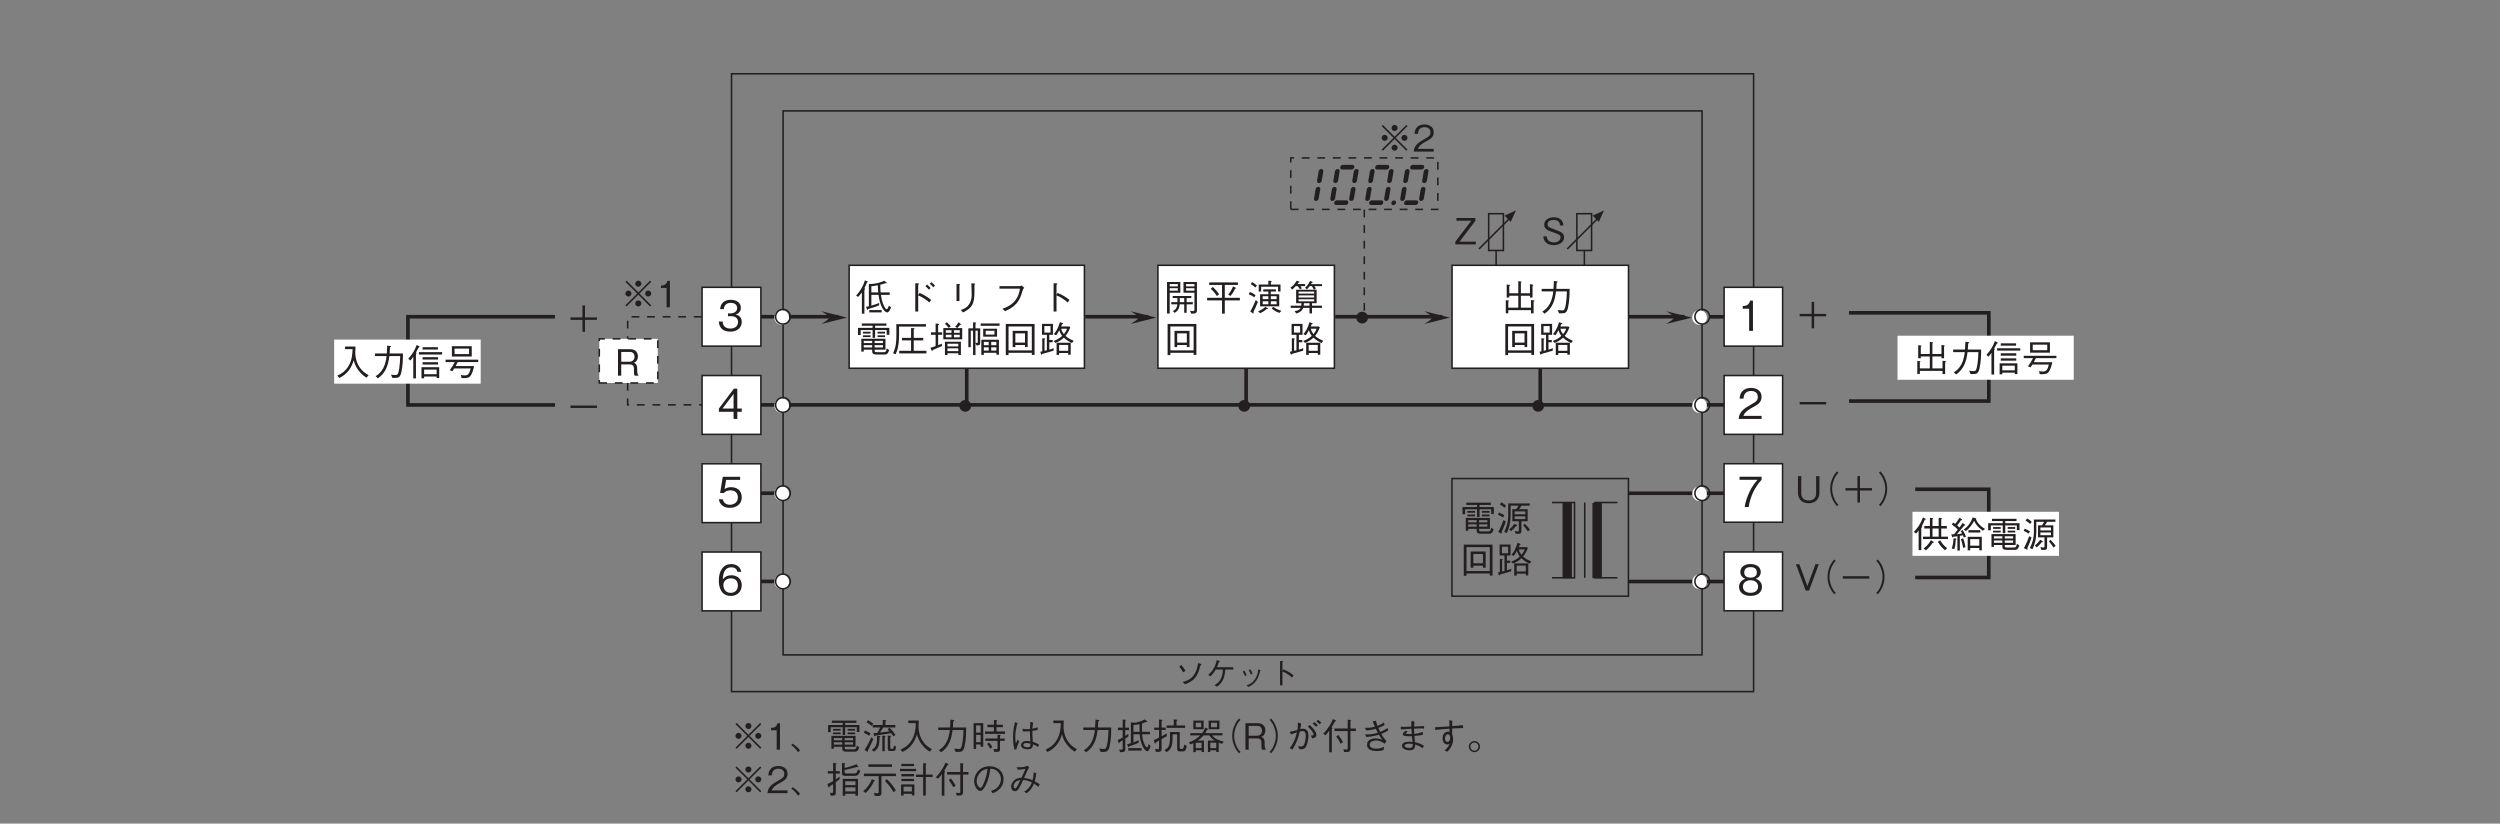 <?xml version="1.0" encoding="UTF-8"?>
<svg xmlns="http://www.w3.org/2000/svg" xmlns:xlink="http://www.w3.org/1999/xlink" width="481.89pt" height="158.75pt" viewBox="0 0 481.89 158.75" version="1.2">
<rect x="0" y="0" width="481.89" height="158.75" fill="#808080" stroke="none"/>
<defs>
<g>
<symbol overflow="visible" id="glyph0-0">
<path style="stroke:none;" d="M 0.594 0.719 L 5.391 0.719 L 5.391 -5.266 L 0.594 -5.266 Z M 2.984 -2.516 L 1.094 -4.969 L 4.891 -4.969 Z M 3.188 -2.281 L 5.094 -4.719 L 5.094 0.172 Z M 1.094 0.422 L 2.984 -2.031 L 4.891 0.422 Z M 0.891 -4.719 L 2.797 -2.281 L 0.891 0.172 Z M 0.891 -4.719 "/>
</symbol>
<symbol overflow="visible" id="glyph0-1">
<path style="stroke:none;" d="M 1.016 -3.547 C 1.266 -3.266 1.609 -2.734 1.766 -2.422 L 2.219 -2.703 C 2.078 -2.969 1.734 -3.5 1.422 -3.844 Z M 2.109 -0.109 C 2.656 -0.328 3.016 -0.484 3.422 -0.766 C 4.266 -1.375 4.688 -2.125 5.141 -3.844 C 5.234 -3.859 5.312 -3.891 5.312 -3.953 C 5.312 -4.016 5.219 -4.047 5.188 -4.047 L 4.656 -4.219 C 4.5 -3.297 4.328 -2.516 3.734 -1.766 C 3.125 -1 2.484 -0.797 1.688 -0.562 Z M 2.109 -0.109 "/>
</symbol>
<symbol overflow="visible" id="glyph0-2">
<path style="stroke:none;" d="M 2.281 -3.406 C 2.438 -3.75 2.547 -4.031 2.672 -4.406 C 2.859 -4.453 2.875 -4.453 2.875 -4.516 C 2.875 -4.562 2.781 -4.594 2.734 -4.609 L 2.266 -4.797 C 2.172 -4.406 2.062 -3.953 1.781 -3.391 C 1.391 -2.625 1 -2.266 0.609 -1.938 L 1.062 -1.656 C 1.281 -1.875 1.625 -2.219 2.078 -2.969 L 3.422 -2.969 C 3.422 -2.547 3.406 -2 3.125 -1.344 C 2.766 -0.516 2.297 -0.25 1.812 0.047 L 2.297 0.344 C 2.641 0.094 3.062 -0.203 3.406 -0.875 C 3.781 -1.625 3.844 -2.281 3.906 -2.969 L 5.438 -2.969 L 5.438 -3.406 Z M 2.281 -3.406 "/>
</symbol>
<symbol overflow="visible" id="glyph0-3">
<path style="stroke:none;" d="M 1.281 -2.578 C 1.391 -2.391 1.562 -2.078 1.703 -1.719 L 2.031 -1.859 C 1.891 -2.25 1.688 -2.578 1.609 -2.734 Z M 2.422 -2.859 C 2.5 -2.734 2.688 -2.391 2.844 -2.016 L 3.172 -2.141 C 3.047 -2.5 2.859 -2.844 2.734 -3 Z M 2.359 0.391 C 2.844 0.156 3.375 -0.109 3.891 -0.844 C 4.25 -1.375 4.469 -2.094 4.625 -2.688 C 4.734 -2.719 4.75 -2.734 4.75 -2.766 C 4.75 -2.797 4.719 -2.828 4.578 -2.875 L 4.266 -2.984 C 4.203 -2.453 4.125 -1.781 3.609 -1.062 C 3.078 -0.281 2.516 -0.094 2.016 0.094 Z M 2.359 0.391 "/>
</symbol>
<symbol overflow="visible" id="glyph0-4">
<path style="stroke:none;" d="M 2.938 -2.656 L 2.938 -4.359 C 3.047 -4.422 3.094 -4.453 3.094 -4.484 C 3.094 -4.562 2.953 -4.578 2.922 -4.578 L 2.469 -4.594 L 2.469 0.078 L 2.938 0.078 L 2.938 -2.578 C 3.219 -2.484 3.484 -2.359 3.969 -2.047 C 4.375 -1.781 4.609 -1.578 4.781 -1.422 L 5.078 -1.844 C 4.531 -2.281 4.141 -2.562 3.125 -3 Z M 2.938 -2.656 "/>
</symbol>
<symbol overflow="visible" id="glyph1-0">
<path style="stroke:none;" d="M 0.703 0.844 L 6.281 0.844 L 6.281 -6.141 L 0.703 -6.141 Z M 3.5 -2.938 L 1.266 -5.797 L 5.719 -5.797 Z M 3.719 -2.656 L 5.938 -5.516 L 5.938 0.203 Z M 1.266 0.484 L 3.5 -2.375 L 5.719 0.484 Z M 1.047 -5.516 L 3.266 -2.656 L 1.047 0.203 Z M 1.047 -5.516 "/>
</symbol>
<symbol overflow="visible" id="glyph1-1">
<path style="stroke:none;" d="M 4.391 -1.375 C 4.391 -2.156 3.844 -2.422 2.719 -2.828 C 1.453 -3.312 1.219 -3.391 1.219 -3.891 C 1.219 -4.391 1.625 -4.719 2.406 -4.719 C 3.531 -4.719 3.578 -4 3.609 -3.656 L 4.266 -3.656 C 4.25 -3.844 4.219 -4.188 3.984 -4.531 C 3.578 -5.172 2.766 -5.234 2.438 -5.234 C 1.391 -5.234 0.562 -4.703 0.562 -3.828 C 0.562 -2.922 1.328 -2.656 2.328 -2.312 C 3.5 -1.922 3.719 -1.781 3.719 -1.344 C 3.719 -0.891 3.281 -0.391 2.469 -0.391 C 2.266 -0.391 1.797 -0.438 1.453 -0.688 C 1.109 -0.953 1.078 -1.359 1.062 -1.562 L 0.406 -1.562 C 0.422 -1.312 0.438 -0.969 0.688 -0.609 C 1.172 0.047 1.969 0.141 2.391 0.141 C 3.484 0.141 4.391 -0.422 4.391 -1.375 Z M 4.391 -1.375 "/>
</symbol>
<symbol overflow="visible" id="glyph1-2">
<path style="stroke:none;" d="M 4.172 0 L 4.172 -0.531 L 1.031 -0.531 L 4.094 -4.562 L 4.094 -5.094 L 0.438 -5.094 L 0.438 -4.562 L 3.297 -4.562 L 0.219 -0.531 L 0.219 0 Z M 4.172 0 "/>
</symbol>
<symbol overflow="visible" id="glyph1-3">
<path style="stroke:none;" d="M 6.375 -0.297 L 6.375 -5.594 L 3.781 -5.594 L 3.781 -3.531 L 5.891 -3.531 L 5.891 -0.359 C 5.891 -0.125 5.859 0.016 5.625 0.016 C 5.531 0.016 5.188 -0.031 5.031 -0.047 L 5.281 0.5 C 5.625 0.516 5.922 0.516 6.141 0.375 C 6.375 0.234 6.375 0.031 6.375 -0.297 Z M 5.891 -4.75 L 4.281 -4.75 L 4.281 -5.203 L 5.891 -5.203 Z M 5.891 -3.922 L 4.281 -3.922 L 4.281 -4.406 L 5.891 -4.406 Z M 3.172 -3.531 L 3.172 -5.594 L 0.609 -5.594 L 0.609 0.484 L 1.125 0.484 L 1.125 -3.531 Z M 2.688 -4.75 L 1.125 -4.75 L 1.125 -5.203 L 2.688 -5.203 Z M 2.688 -3.922 L 1.125 -3.922 L 1.125 -4.406 L 2.688 -4.406 Z M 5.578 -1.297 L 5.578 -1.719 L 4.391 -1.719 L 4.391 -2.5 L 5.297 -2.5 L 5.297 -2.906 L 1.703 -2.906 L 1.703 -2.5 L 2.609 -2.5 C 2.625 -2.328 2.625 -2.047 2.609 -1.719 L 1.422 -1.719 L 1.422 -1.297 L 2.594 -1.297 C 2.531 -0.562 2.203 -0.219 1.734 0.016 L 2.078 0.344 C 2.484 0.125 2.984 -0.297 3.047 -1.297 L 3.922 -1.297 L 3.922 0.344 L 4.391 0.344 L 4.391 -1.297 Z M 3.922 -1.719 L 3.062 -1.719 C 3.062 -1.938 3.078 -2.172 3.062 -2.5 L 3.922 -2.5 Z M 3.922 -1.719 "/>
</symbol>
<symbol overflow="visible" id="glyph1-4">
<path style="stroke:none;" d="M 5.922 -4.422 C 5.922 -4.469 5.875 -4.484 5.812 -4.516 L 5.344 -4.75 C 5.062 -4.062 4.766 -3.625 4.406 -3.172 L 4.859 -2.906 C 5.141 -3.25 5.453 -3.672 5.734 -4.312 C 5.844 -4.328 5.922 -4.344 5.922 -4.422 Z M 6.656 -2.047 L 6.656 -2.547 L 3.75 -2.547 L 3.75 -5.031 L 6.281 -5.031 L 6.281 -5.516 L 0.75 -5.516 L 0.75 -5.031 L 3.219 -5.031 L 3.219 -2.547 L 0.344 -2.547 L 0.344 -2.047 L 3.219 -2.047 L 3.219 0.5 L 3.75 0.5 L 3.75 -2.047 Z M 2.656 -3.234 C 2.297 -3.75 1.969 -4.156 1.438 -4.656 L 1.047 -4.281 C 1.516 -3.859 1.844 -3.484 2.234 -2.891 Z M 2.656 -3.234 "/>
</symbol>
<symbol overflow="visible" id="glyph1-5">
<path style="stroke:none;" d="M 5.609 -4.188 L 3.172 -4.188 L 3.172 -3.766 L 4.156 -3.766 L 4.156 -3.234 L 2.562 -3.234 L 2.562 -0.906 L 6.25 -0.906 L 6.25 -3.234 L 4.625 -3.234 L 4.625 -3.766 L 5.609 -3.766 Z M 3.062 -2.297 L 3.062 -2.859 L 4.156 -2.859 L 4.156 -2.297 Z M 4.625 -2.297 L 4.625 -2.859 L 5.75 -2.859 L 5.75 -2.297 Z M 3.062 -1.312 L 3.062 -1.891 L 4.156 -1.891 L 4.156 -1.312 Z M 4.625 -1.312 L 4.625 -1.891 L 5.75 -1.891 L 5.75 -1.312 Z M 4.156 -5.109 L 2.297 -5.109 L 2.297 -3.75 L 2.766 -3.75 L 2.766 -4.688 L 6.031 -4.688 L 6.031 -3.766 L 6.5 -3.766 L 6.5 -5.109 L 4.641 -5.109 L 4.641 -5.578 C 4.703 -5.609 4.812 -5.672 4.812 -5.734 C 4.812 -5.797 4.719 -5.797 4.688 -5.797 L 4.156 -5.859 Z M 0.734 -5.203 C 1.062 -5.016 1.328 -4.844 1.656 -4.531 L 1.953 -4.938 C 1.594 -5.234 1.312 -5.422 1.016 -5.578 Z M 0.359 -3.234 C 0.734 -3.094 1.047 -2.938 1.453 -2.656 L 1.688 -3.078 C 1.359 -3.328 0.984 -3.516 0.594 -3.672 Z M 1.719 -2.109 C 1.578 -1.75 1.203 -0.844 0.672 0.078 L 1.125 0.406 C 1.141 0.422 1.203 0.469 1.266 0.469 C 1.312 0.469 1.328 0.422 1.328 0.391 C 1.328 0.328 1.312 0.266 1.266 0.188 C 1.531 -0.344 1.797 -0.891 2.141 -1.75 Z M 2.562 0.422 C 2.969 0.234 3.375 0 3.859 -0.406 C 4 -0.391 4.094 -0.391 4.094 -0.469 C 4.094 -0.516 4.047 -0.547 4.016 -0.547 L 3.578 -0.812 C 3.125 -0.391 2.641 -0.125 2.172 0.062 Z M 4.781 -0.5 C 5.266 -0.109 5.672 0.156 6.297 0.359 L 6.672 -0.047 C 6.062 -0.219 5.625 -0.438 5.094 -0.812 Z M 4.781 -0.5 "/>
</symbol>
<symbol overflow="visible" id="glyph1-6">
<path style="stroke:none;" d="M 2.531 -1.516 C 2.531 -1.312 2.516 -1.219 2.5 -1.031 L 0.469 -1.031 L 0.469 -0.609 L 2.375 -0.609 C 2.172 -0.25 1.938 -0.094 1.234 0.016 L 1.531 0.469 C 1.984 0.359 2.25 0.156 2.438 0.031 C 2.703 -0.203 2.797 -0.438 2.875 -0.609 L 4.094 -0.609 L 4.094 0.453 L 4.578 0.453 L 4.578 -0.609 L 6.5 -0.609 L 6.5 -1.031 L 4.578 -1.031 L 4.578 -1.516 L 5.469 -1.516 L 5.469 -4.109 L 1.516 -4.109 L 1.516 -1.516 Z M 1.984 -2.609 L 1.984 -3.016 L 5 -3.016 L 5 -2.609 Z M 1.984 -1.875 L 1.984 -2.266 L 5 -2.266 L 5 -1.875 Z M 1.984 -3.359 L 1.984 -3.75 L 5 -3.75 L 5 -3.359 Z M 4.094 -1.516 L 4.094 -1.031 L 2.984 -1.031 C 3.016 -1.266 3.016 -1.312 3.016 -1.516 Z M 1.812 -4.797 C 2 -4.594 2.109 -4.438 2.234 -4.188 L 2.625 -4.422 C 2.5 -4.609 2.453 -4.672 2.344 -4.797 L 3.25 -4.797 L 3.25 -5.203 L 1.766 -5.203 C 1.859 -5.328 1.891 -5.359 2 -5.516 C 2.047 -5.516 2.188 -5.531 2.188 -5.594 C 2.188 -5.641 2.125 -5.672 2.094 -5.688 L 1.641 -5.859 C 1.328 -5.297 0.844 -4.781 0.422 -4.516 L 0.766 -4.125 C 0.984 -4.328 1.141 -4.484 1.438 -4.797 Z M 4.547 -4.797 C 4.734 -4.531 4.812 -4.375 4.938 -4.125 L 5.328 -4.344 C 5.266 -4.484 5.219 -4.562 5.031 -4.797 L 6.5 -4.797 L 6.5 -5.188 L 4.375 -5.188 C 4.406 -5.219 4.531 -5.422 4.562 -5.469 C 4.672 -5.484 4.75 -5.484 4.75 -5.547 C 4.75 -5.594 4.703 -5.609 4.672 -5.625 L 4.203 -5.812 C 4 -5.375 3.734 -4.969 3.234 -4.469 L 3.625 -4.188 C 3.891 -4.484 3.922 -4.531 4.125 -4.797 Z M 4.547 -4.797 "/>
</symbol>
<symbol overflow="visible" id="glyph1-7">
<path style="stroke:none;" d="M 6.266 0.469 L 6.266 -5.5 L 0.719 -5.5 L 0.719 0.5 L 1.25 0.5 L 1.25 0.062 L 5.734 0.062 L 5.734 0.469 Z M 5.734 -0.406 L 1.25 -0.406 L 1.25 -5.016 L 5.734 -5.016 Z M 4.938 -1.047 L 4.938 -4.172 L 2.047 -4.172 L 2.047 -1.047 L 2.562 -1.047 L 2.562 -1.438 L 4.422 -1.438 L 4.422 -1.047 Z M 4.422 -1.906 L 2.562 -1.906 L 2.562 -3.688 L 4.422 -3.688 Z M 4.422 -1.906 "/>
</symbol>
<symbol overflow="visible" id="glyph1-8">
<path style="stroke:none;" d="M 6.75 -2.25 C 5.938 -2.609 5.594 -2.828 5.172 -3.203 C 5.562 -3.688 5.734 -3.984 6.094 -4.844 L 5.906 -5.016 L 4.328 -5.016 C 4.359 -5.078 4.5 -5.406 4.531 -5.469 C 4.609 -5.484 4.719 -5.5 4.719 -5.578 C 4.719 -5.609 4.672 -5.641 4.609 -5.656 L 4.094 -5.844 C 3.688 -4.484 3.297 -4 2.922 -3.547 L 3.359 -3.312 C 3.469 -3.438 3.672 -3.688 3.969 -4.281 C 4.094 -3.891 4.234 -3.578 4.531 -3.203 C 4.016 -2.688 3.297 -2.375 2.875 -2.219 L 3.234 -1.844 C 3.844 -2.109 4.281 -2.328 4.859 -2.859 C 5.203 -2.547 5.469 -2.312 6.406 -1.812 Z M 6.172 0.438 L 6.172 -1.875 L 3.453 -1.875 L 3.453 0.469 L 3.938 0.469 L 3.938 0.094 L 5.688 0.094 L 5.688 0.438 Z M 2.891 -0.844 C 2.641 -0.719 2.484 -0.672 2.047 -0.562 L 2.047 -1.969 L 2.688 -1.969 L 2.688 -2.406 L 2.047 -2.406 L 2.047 -3.406 L 2.75 -3.406 L 2.75 -5.516 L 0.641 -5.516 L 0.641 -3.406 L 1.578 -3.406 L 1.578 -0.438 C 1.531 -0.422 1.5 -0.406 1.125 -0.328 L 1.125 -2.5 C 1.188 -2.531 1.281 -2.578 1.281 -2.656 C 1.281 -2.703 1.234 -2.703 1.156 -2.703 L 0.688 -2.75 L 0.688 -0.219 C 0.625 -0.203 0.406 -0.156 0.312 -0.141 L 0.469 0.328 C 0.5 0.391 0.531 0.438 0.562 0.438 C 0.641 0.438 0.672 0.312 0.688 0.281 C 1.359 0.094 1.938 -0.062 2.859 -0.344 Z M 5.469 -4.578 C 5.312 -4.156 5.188 -3.938 4.859 -3.531 C 4.609 -3.859 4.469 -4.094 4.344 -4.578 Z M 5.688 -0.328 L 3.938 -0.328 L 3.938 -1.453 L 5.688 -1.453 Z M 2.281 -3.828 L 1.094 -3.828 L 1.094 -5.094 L 2.281 -5.094 Z M 2.281 -3.828 "/>
</symbol>
<symbol overflow="visible" id="glyph1-9">
<path style="stroke:none;" d="M 1.297 -0.172 L 5.672 -0.172 L 5.672 0.438 L 6.172 0.438 L 6.172 -1.797 C 6.219 -1.844 6.344 -1.922 6.344 -1.984 C 6.344 -2.031 6.281 -2.047 6.172 -2.062 L 5.672 -2.125 L 5.672 -0.656 L 3.719 -0.656 L 3.719 -2.953 L 5.469 -2.953 L 5.469 -2.609 L 5.969 -2.609 L 5.969 -4.875 C 6.047 -4.922 6.109 -4.969 6.109 -5.016 C 6.109 -5.078 6 -5.094 5.953 -5.094 L 5.469 -5.188 L 5.469 -3.422 L 3.719 -3.422 L 3.719 -5.469 C 3.812 -5.531 3.859 -5.562 3.859 -5.594 C 3.859 -5.672 3.766 -5.672 3.719 -5.688 L 3.219 -5.766 L 3.219 -3.422 L 1.484 -3.422 L 1.484 -4.828 C 1.531 -4.859 1.625 -4.906 1.625 -4.969 C 1.625 -5.031 1.516 -5.047 1.438 -5.062 L 0.984 -5.125 L 0.984 -2.609 L 1.484 -2.609 L 1.484 -2.953 L 3.219 -2.953 L 3.219 -0.656 L 1.297 -0.656 L 1.297 -1.859 C 1.344 -1.875 1.422 -1.906 1.422 -1.953 C 1.422 -2.031 1.297 -2.047 1.25 -2.047 L 0.812 -2.094 L 0.812 0.422 L 1.297 0.422 Z M 1.297 -0.172 "/>
</symbol>
<symbol overflow="visible" id="glyph1-10">
<path style="stroke:none;" d="M 1.297 0.516 C 2.766 -0.5 3.297 -1.984 3.5 -3.781 L 5.594 -3.781 C 5.578 -2.969 5.531 -2.172 5.406 -1.375 C 5.219 -0.281 5.094 -0.125 4.688 -0.125 C 4.406 -0.125 4.047 -0.172 3.812 -0.203 L 4.094 0.438 L 4.547 0.438 C 5.234 0.438 5.562 0.359 5.797 -0.578 C 6.109 -1.906 6.125 -3.422 6.125 -4.281 L 3.562 -4.281 C 3.594 -4.75 3.594 -4.797 3.625 -5.438 C 3.766 -5.531 3.828 -5.562 3.828 -5.625 C 3.828 -5.688 3.703 -5.703 3.672 -5.719 L 3.094 -5.797 C 3.062 -4.828 3.031 -4.5 3.016 -4.281 L 0.734 -4.281 L 0.734 -3.781 L 2.969 -3.781 C 2.703 -1.047 1.375 -0.219 0.859 0.109 Z M 1.297 0.516 "/>
</symbol>
<symbol overflow="visible" id="glyph1-11">
<path style="stroke:none;" d="M 5.766 -0.547 L 5.766 -2.656 L 1.109 -2.656 L 1.109 -0.172 L 1.578 -0.172 L 1.578 -0.547 L 3.203 -0.547 L 3.203 -0.375 C 3.203 0.016 3.203 0.391 4.016 0.391 L 5.594 0.391 C 5.859 0.391 6.234 0.391 6.469 -0.453 L 6.016 -0.797 C 5.891 -0.062 5.672 -0.062 5.438 -0.062 L 4.094 -0.062 C 3.75 -0.062 3.672 -0.141 3.672 -0.391 L 3.672 -0.547 Z M 1.578 -1.812 L 1.578 -2.234 L 3.203 -2.234 L 3.203 -1.812 Z M 5.281 -1.812 L 3.672 -1.812 L 3.672 -2.234 L 5.281 -2.234 Z M 1.578 -0.969 L 1.578 -1.422 L 3.203 -1.422 L 3.203 -0.969 Z M 3.672 -0.969 L 3.672 -1.422 L 5.281 -1.422 L 5.281 -0.969 Z M 3.281 -2.828 L 3.766 -2.828 L 3.766 -4.328 L 6 -4.328 L 6 -3.406 L 6.516 -3.406 L 6.516 -4.75 L 3.766 -4.75 L 3.766 -5.156 L 5.938 -5.156 L 5.938 -5.594 L 1.203 -5.594 L 1.203 -5.156 L 3.281 -5.156 L 3.281 -4.75 L 0.469 -4.75 L 0.469 -3.375 L 0.984 -3.375 L 0.984 -4.328 L 3.281 -4.328 Z M 2.891 -3.656 L 2.891 -4 L 1.422 -4 L 1.422 -3.656 Z M 2.891 -2.969 L 2.891 -3.312 L 1.422 -3.312 L 1.422 -2.969 Z M 5.688 -3.656 L 5.688 -4 L 4.234 -4 L 4.234 -3.656 Z M 5.688 -2.969 L 5.688 -3.312 L 4.234 -3.312 L 4.234 -2.969 Z M 5.688 -2.969 "/>
</symbol>
<symbol overflow="visible" id="glyph1-12">
<path style="stroke:none;" d="M 6.438 -5.016 L 6.438 -5.453 L 2.297 -5.453 L 2.297 -3.156 C 2.297 -1.781 1.953 -0.766 1.516 0.031 L 2.016 0.266 C 2.25 -0.219 2.766 -1.312 2.766 -3.25 L 2.766 -5.016 L 4.25 -5.016 C 4.141 -4.766 4.031 -4.578 3.844 -4.344 L 3.094 -4.344 L 3.094 -2.016 L 4.344 -2.016 L 4.344 -0.266 C 4.344 -0.125 4.281 -0.062 4.125 -0.062 C 4.016 -0.062 3.938 -0.078 3.547 -0.141 L 3.734 0.391 C 3.844 0.391 4 0.406 4.188 0.406 C 4.656 0.406 4.844 0.312 4.844 -0.125 L 4.844 -2.016 L 6.047 -2.016 L 6.047 -4.344 L 4.391 -4.344 C 4.562 -4.547 4.688 -4.734 4.859 -5.016 Z M 5.594 -3.359 L 3.547 -3.359 L 3.547 -3.922 L 5.594 -3.922 Z M 5.594 -2.438 L 3.547 -2.438 L 3.547 -2.969 L 5.594 -2.969 Z M 1.891 -5.016 C 1.609 -5.266 1.359 -5.469 0.984 -5.672 L 0.688 -5.25 C 1.031 -5.062 1.266 -4.891 1.578 -4.609 Z M 6.5 -0.375 C 6.234 -0.75 5.953 -1.109 5.484 -1.562 L 5.203 -1.234 C 5.531 -0.859 5.797 -0.5 6.078 -0.062 Z M 1.562 -3.156 C 1.25 -3.359 0.953 -3.516 0.531 -3.688 L 0.328 -3.281 C 0.688 -3.109 0.953 -2.969 1.281 -2.75 Z M 4.047 -1.188 C 4.047 -1.219 4 -1.25 3.953 -1.281 L 3.547 -1.562 C 3.188 -1.094 2.875 -0.781 2.484 -0.438 L 2.859 -0.094 C 3.266 -0.453 3.5 -0.719 3.828 -1.094 C 3.953 -1.109 4.047 -1.125 4.047 -1.188 Z M 1.844 -1.984 L 1.391 -2.25 C 1.172 -1.625 0.891 -0.922 0.375 0.062 L 0.875 0.297 C 0.922 0.312 0.969 0.328 1.016 0.328 C 1.047 0.328 1.094 0.328 1.094 0.25 C 1.094 0.203 1.062 0.125 1.031 0.062 C 1.422 -0.797 1.641 -1.344 1.844 -1.984 Z M 1.844 -1.984 "/>
</symbol>
<symbol overflow="visible" id="glyph1-13">
<path style="stroke:none;" d="M 0.938 -2.312 L 3.25 -2.312 L 3.25 0 L 3.734 0 L 3.734 -2.312 L 6.047 -2.312 L 6.047 -2.781 L 3.734 -2.781 L 3.734 -5.094 L 3.25 -5.094 L 3.25 -2.781 L 0.938 -2.781 Z M 0.938 -2.312 "/>
</symbol>
<symbol overflow="visible" id="glyph1-14">
<path style="stroke:none;" d="M 0.938 -2.312 L 6.047 -2.312 L 6.047 -2.781 L 0.938 -2.781 Z M 0.938 -2.312 "/>
</symbol>
<symbol overflow="visible" id="glyph1-15">
<path style="stroke:none;" d="M 3.5 -2.438 L 5.75 -0.172 L 5.984 -0.391 L 3.703 -2.656 L 5.984 -4.922 L 5.75 -5.141 L 3.5 -2.875 L 1.234 -5.141 L 1 -4.922 L 3.281 -2.656 L 1 -0.391 L 1.234 -0.172 Z M 5.391 -3.234 C 5.078 -3.234 4.812 -2.969 4.812 -2.656 C 4.812 -2.328 5.078 -2.078 5.391 -2.078 C 5.719 -2.078 5.984 -2.344 5.984 -2.656 C 5.984 -2.969 5.719 -3.234 5.391 -3.234 Z M 1.594 -3.234 C 1.266 -3.234 1 -2.969 1 -2.656 C 1 -2.328 1.266 -2.078 1.594 -2.078 C 1.906 -2.078 2.172 -2.344 2.172 -2.656 C 2.172 -2.969 1.906 -3.234 1.594 -3.234 Z M 3.5 -5.141 C 3.172 -5.141 2.906 -4.875 2.906 -4.547 C 2.906 -4.234 3.172 -3.969 3.5 -3.969 C 3.828 -3.969 4.078 -4.25 4.078 -4.547 C 4.078 -4.875 3.828 -5.141 3.5 -5.141 Z M 3.5 -1.328 C 3.172 -1.328 2.906 -1.078 2.906 -0.75 C 2.906 -0.438 3.172 -0.172 3.5 -0.172 C 3.828 -0.172 4.078 -0.438 4.078 -0.75 C 4.078 -1.062 3.828 -1.328 3.5 -1.328 Z M 3.5 -1.328 "/>
</symbol>
<symbol overflow="visible" id="glyph1-16">
<path style="stroke:none;" d="M 2.594 0 L 2.594 -5.094 L 2.109 -5.094 C 1.906 -4.25 1.328 -4.219 0.875 -4.188 L 0.875 -3.734 L 1.953 -3.734 L 1.953 0 Z M 2.594 0 "/>
</symbol>
<symbol overflow="visible" id="glyph1-17">
<path style="stroke:none;" d="M 0.359 -0.891 C 0.953 -0.438 1.25 -0.125 1.688 0.516 L 2.047 0.109 C 1.75 -0.25 1.344 -0.688 0.641 -1.156 Z M 0.359 -0.891 "/>
</symbol>
<symbol overflow="visible" id="glyph1-18">
<path style="stroke:none;" d="M 0.891 -5.266 C 1.266 -5.078 1.562 -4.875 1.859 -4.562 L 2.203 -4.984 C 1.953 -5.203 1.672 -5.406 1.188 -5.688 Z M 6.469 -2.828 C 6.172 -3.297 5.828 -3.75 5.297 -4.234 L 4.969 -3.906 C 5.125 -3.75 5.141 -3.719 5.328 -3.531 C 4.938 -3.469 4.797 -3.453 3.5 -3.297 C 3.703 -3.625 3.953 -4 4.125 -4.281 L 6.453 -4.281 L 6.453 -4.75 L 4.531 -4.75 L 4.531 -5.469 C 4.641 -5.516 4.719 -5.547 4.719 -5.594 C 4.719 -5.656 4.625 -5.672 4.594 -5.672 L 4.016 -5.734 L 4.016 -4.75 L 2.078 -4.75 L 2.078 -4.281 L 3.531 -4.281 C 3.391 -4 3.234 -3.688 2.969 -3.234 C 2.469 -3.188 2.359 -3.203 2.219 -3.203 L 2.344 -2.703 C 2.359 -2.641 2.391 -2.578 2.453 -2.578 C 2.516 -2.578 2.578 -2.656 2.609 -2.703 C 2.734 -2.719 3.297 -2.812 3.422 -2.828 C 4.656 -3 5.047 -3.062 5.625 -3.188 C 5.688 -3.094 5.953 -2.766 6.078 -2.562 Z M 3.938 0.297 L 4.406 0.297 L 4.406 -2.453 C 4.469 -2.484 4.578 -2.531 4.578 -2.594 C 4.578 -2.641 4.5 -2.641 4.469 -2.656 L 3.938 -2.703 Z M 2.328 0.391 C 3.328 -0.328 3.375 -0.984 3.406 -2.438 C 3.5 -2.469 3.562 -2.5 3.562 -2.562 C 3.562 -2.625 3.484 -2.641 3.453 -2.641 L 2.922 -2.672 C 2.922 -2 2.922 -1.516 2.797 -1.062 C 2.641 -0.469 2.203 -0.125 1.906 0.031 Z M 0.391 -3.25 C 0.938 -3 1.25 -2.781 1.422 -2.672 L 1.672 -3.125 C 1.312 -3.359 1 -3.531 0.594 -3.703 Z M 1.812 -2.375 C 1.5 -1.656 1 -0.656 0.516 0.062 L 1 0.359 C 1.078 0.406 1.109 0.422 1.141 0.422 C 1.188 0.422 1.188 0.375 1.188 0.344 C 1.188 0.297 1.172 0.234 1.141 0.188 C 1.422 -0.344 1.75 -1 2.203 -2.047 Z M 6.047 0.266 C 6.344 0.266 6.5 0.203 6.594 -0.562 L 6.172 -0.812 C 6.125 -0.328 6.078 -0.156 5.859 -0.156 L 5.688 -0.156 C 5.594 -0.156 5.469 -0.188 5.469 -0.391 L 5.469 -2.438 C 5.578 -2.5 5.625 -2.531 5.625 -2.594 C 5.625 -2.656 5.547 -2.656 5.5 -2.672 L 4.984 -2.719 L 4.984 -0.188 C 4.984 -0.047 4.984 0.266 5.406 0.266 Z M 6.047 0.266 "/>
</symbol>
<symbol overflow="visible" id="glyph1-19">
<path style="stroke:none;" d="M 6.5 -0.094 C 6 -0.359 5.078 -0.891 4.438 -2.172 C 4.109 -2.828 3.922 -3.688 3.922 -4.422 C 3.922 -4.531 3.953 -5.031 3.953 -5.156 C 3.953 -5.406 3.969 -5.484 3.969 -5.609 L 1.953 -5.609 L 1.953 -5.109 L 3.406 -5.109 C 3.359 -4.062 3.281 -2.984 2.641 -1.891 C 1.922 -0.656 0.922 -0.219 0.453 -0.016 L 0.844 0.453 C 2.562 -0.391 3.203 -1.625 3.625 -2.953 C 3.844 -2.203 4.016 -1.703 4.562 -1 C 5.172 -0.188 5.75 0.172 6.094 0.391 Z M 6.5 -0.094 "/>
</symbol>
<symbol overflow="visible" id="glyph1-20">
<path style="stroke:none;" d="M 0.562 -0.125 L 1.047 -0.125 L 1.047 -1 L 1.922 -1 L 1.922 -0.547 L 2.422 -0.547 L 2.422 -5.109 L 0.562 -5.109 Z M 1.922 -3.281 L 1.047 -3.281 L 1.047 -4.672 L 1.922 -4.672 Z M 1.922 -1.438 L 1.047 -1.438 L 1.047 -2.844 L 1.922 -2.844 Z M 4.484 -4.797 L 3.234 -4.797 L 3.234 -4.328 L 4.484 -4.328 L 4.484 -3.5 L 2.766 -3.5 L 2.766 -3.047 L 6.625 -3.047 L 6.625 -3.5 L 4.984 -3.5 L 4.984 -4.328 L 6.203 -4.328 L 6.203 -4.797 L 4.984 -4.797 L 4.984 -5.484 C 5.078 -5.547 5.109 -5.578 5.109 -5.609 C 5.109 -5.672 5.031 -5.688 4.984 -5.688 L 4.484 -5.719 Z M 2.828 -1.688 L 5.172 -1.688 L 5.172 -0.391 C 5.172 -0.203 5.172 -0.094 4.828 -0.094 C 4.766 -0.094 4.609 -0.094 4.359 -0.125 L 4.562 0.438 C 4.812 0.438 5.203 0.438 5.328 0.406 C 5.594 0.359 5.656 0.203 5.656 -0.109 L 5.656 -1.688 L 6.562 -1.688 L 6.562 -2.141 L 5.656 -2.141 L 5.656 -2.641 C 5.766 -2.703 5.781 -2.719 5.781 -2.766 C 5.781 -2.812 5.734 -2.828 5.625 -2.828 L 5.172 -2.891 L 5.172 -2.141 L 2.828 -2.141 Z M 3.156 -1.109 C 3.484 -0.734 3.609 -0.516 3.75 -0.188 L 4.156 -0.438 C 3.953 -0.922 3.75 -1.172 3.562 -1.359 Z M 3.156 -1.109 "/>
</symbol>
<symbol overflow="visible" id="glyph1-21">
<path style="stroke:none;" d="M 6.188 -1.016 C 5.672 -1.281 5.344 -1.391 4.984 -1.516 C 4.922 -2.406 4.906 -3.109 4.906 -3.625 C 5.422 -3.688 5.688 -3.75 5.938 -3.797 L 5.906 -4.344 C 5.703 -4.25 5.469 -4.141 4.906 -4.031 C 4.922 -4.203 4.953 -4.75 5.062 -5.219 L 4.516 -5.359 C 4.484 -4.891 4.438 -4.297 4.422 -3.953 C 4.266 -3.953 4.141 -3.953 3.859 -3.953 C 3.406 -3.953 3.234 -3.984 2.984 -4.031 L 3.078 -3.5 C 3.359 -3.5 3.906 -3.5 4.422 -3.547 C 4.422 -3.094 4.438 -2.938 4.516 -1.594 C 4.281 -1.641 4.047 -1.672 3.812 -1.672 C 3.016 -1.672 2.719 -1.234 2.719 -0.875 C 2.719 -0.234 3.5 -0.062 3.984 -0.062 C 4.938 -0.062 5 -0.594 5.016 -1.016 C 5.266 -0.922 5.484 -0.844 6.016 -0.516 Z M 4.531 -1.156 C 4.547 -0.75 4.531 -0.453 4 -0.453 C 3.562 -0.453 3.156 -0.625 3.156 -0.922 C 3.156 -1.016 3.234 -1.281 3.75 -1.281 C 3.922 -1.281 4.203 -1.234 4.531 -1.156 Z M 1.844 -0.062 C 1.859 -0.266 1.875 -0.406 2.062 -0.875 C 2.203 -1.25 2.312 -1.453 2.375 -1.594 L 2.078 -1.938 C 2.031 -1.844 1.766 -1.297 1.719 -1.188 C 1.656 -1.531 1.609 -1.844 1.609 -2.469 C 1.609 -3.203 1.719 -3.953 2.047 -5.141 L 1.562 -5.312 C 1.312 -4.359 1.172 -3.391 1.172 -2.422 C 1.172 -1.812 1.234 -0.797 1.469 0.031 Z M 1.844 -0.062 "/>
</symbol>
<symbol overflow="visible" id="glyph1-22">
<path style="stroke:none;" d="M 6.734 -0.688 L 6.344 -1.078 C 6.312 -0.938 6.266 -0.734 6.219 -0.625 C 6.203 -0.578 6.156 -0.438 6.047 -0.438 C 5.859 -0.438 5.719 -0.703 5.609 -0.906 C 5.297 -1.547 5.141 -2.25 5.094 -2.969 L 6.594 -2.969 L 6.594 -3.438 L 5.078 -3.438 C 5.078 -3.75 5.078 -4.672 5.078 -5.031 C 5.422 -5.141 5.594 -5.219 5.797 -5.344 C 5.844 -5.328 5.938 -5.312 5.969 -5.312 C 6.047 -5.312 6.109 -5.344 6.109 -5.375 C 6.109 -5.391 6.078 -5.438 6.031 -5.484 L 5.594 -5.828 C 4.906 -5.406 3.906 -5.188 3.484 -5.188 L 2.922 -5.266 L 2.922 -1.25 C 2.672 -1.172 2.469 -1.125 2.219 -1.047 L 2.359 -0.594 C 2.375 -0.531 2.422 -0.484 2.484 -0.484 C 2.578 -0.484 2.594 -0.578 2.609 -0.641 C 3.25 -0.844 3.75 -1.031 4.406 -1.312 L 4.422 -1.844 C 4.109 -1.688 3.828 -1.562 3.422 -1.406 L 3.422 -2.969 L 4.609 -2.969 C 4.672 -2.203 4.812 -1.406 5.234 -0.578 C 5.406 -0.25 5.734 0.297 6.078 0.297 C 6.344 0.297 6.5 -0.016 6.734 -0.688 Z M 4.609 -3.438 L 3.422 -3.438 L 3.422 -4.75 C 3.688 -4.766 4.031 -4.797 4.578 -4.906 C 4.578 -4.031 4.594 -3.75 4.609 -3.438 Z M 2.562 -3.766 L 2.562 -4.234 L 1.844 -4.234 L 1.844 -5.562 C 1.875 -5.594 1.984 -5.672 1.984 -5.703 C 1.984 -5.734 1.938 -5.766 1.844 -5.766 L 1.344 -5.797 L 1.344 -4.234 L 0.422 -4.234 L 0.422 -3.766 L 1.344 -3.766 L 1.344 -2.344 C 0.922 -2.094 0.594 -1.953 0.391 -1.844 L 0.531 -1.391 C 0.531 -1.328 0.562 -1.234 0.625 -1.234 C 0.703 -1.234 0.734 -1.328 0.781 -1.453 C 0.906 -1.531 1.016 -1.594 1.344 -1.797 L 1.344 -0.312 C 1.344 -0.109 1.344 0 1.078 0 C 0.938 0 0.797 -0.016 0.656 -0.031 L 0.844 0.484 C 1.578 0.484 1.844 0.453 1.844 -0.125 L 1.844 -2.109 C 2.156 -2.328 2.344 -2.484 2.453 -2.562 L 2.438 -3.078 C 2.234 -2.922 2.062 -2.781 1.844 -2.641 L 1.844 -3.766 Z M 5 0.188 L 5 -0.297 L 2.406 -0.297 L 2.406 0.188 Z M 5 0.188 "/>
</symbol>
<symbol overflow="visible" id="glyph1-23">
<path style="stroke:none;" d="M 6.391 -4.203 L 6.391 -4.656 L 4.734 -4.656 L 4.734 -5.547 C 4.844 -5.594 4.922 -5.641 4.922 -5.703 C 4.922 -5.75 4.844 -5.766 4.766 -5.766 L 4.203 -5.844 L 4.203 -4.656 L 2.828 -4.656 L 2.828 -4.203 Z M 6.719 -0.719 L 6.234 -0.984 C 6.062 -0.141 6 -0.141 5.734 -0.141 L 5.609 -0.141 C 5.406 -0.141 5.344 -0.203 5.344 -0.391 L 5.344 -3.406 L 3.453 -3.406 C 3.469 -3.156 3.484 -2.938 3.484 -2.562 C 3.484 -0.75 3.203 -0.344 2.422 0.094 L 2.828 0.484 C 3.969 -0.203 3.969 -1.172 3.984 -2.953 L 4.859 -2.953 L 4.859 -0.219 C 4.859 0.188 4.953 0.344 5.5 0.344 L 5.797 0.344 C 6.328 0.344 6.5 0.312 6.719 -0.719 Z M 2.859 -2.594 L 2.828 -3.141 C 2.484 -2.906 1.859 -2.578 1.859 -2.578 L 1.859 -3.797 L 2.641 -3.797 L 2.641 -4.25 L 1.859 -4.25 L 1.859 -5.531 C 1.906 -5.547 2.047 -5.609 2.047 -5.672 C 2.047 -5.734 1.969 -5.734 1.906 -5.75 L 1.359 -5.812 L 1.359 -4.25 L 0.422 -4.25 L 0.422 -3.797 L 1.359 -3.797 L 1.359 -2.344 C 1.094 -2.188 0.891 -2.094 0.344 -1.844 L 0.516 -1.281 C 0.531 -1.219 0.547 -1.156 0.594 -1.156 C 0.672 -1.156 0.734 -1.328 0.75 -1.391 C 0.922 -1.484 1.328 -1.734 1.359 -1.75 L 1.359 -0.375 C 1.359 -0.188 1.359 -0.078 1.125 -0.078 C 0.953 -0.078 0.734 -0.109 0.578 -0.125 L 0.781 0.438 C 1.578 0.438 1.859 0.422 1.859 -0.203 L 1.859 -2.047 C 2 -2.109 2.703 -2.5 2.859 -2.594 Z M 2.859 -2.594 "/>
</symbol>
<symbol overflow="visible" id="glyph1-24">
<path style="stroke:none;" d="M 1.844 -1.75 C 2.016 -1.875 2.484 -2.188 2.953 -2.75 L 4.062 -2.75 C 4.406 -2.203 4.875 -1.891 5.094 -1.75 L 3.797 -1.75 L 3.797 0.453 L 4.25 0.453 L 4.25 0.125 L 5.406 0.125 L 5.406 0.453 L 5.875 0.453 L 5.875 -1.344 C 6.109 -1.25 6.266 -1.203 6.531 -1.125 L 6.844 -1.547 C 5.875 -1.75 5.031 -2.156 4.625 -2.75 L 6.609 -2.75 L 6.609 -3.188 L 3.281 -3.188 C 3.438 -3.438 3.531 -3.594 3.641 -3.844 C 3.75 -3.859 3.859 -3.875 3.859 -3.938 C 3.859 -3.938 3.859 -3.984 3.75 -4.031 L 3.281 -4.25 C 3.109 -3.812 2.938 -3.516 2.703 -3.188 L 0.391 -3.188 L 0.391 -2.75 L 2.312 -2.75 C 1.422 -1.844 0.422 -1.516 0.094 -1.391 L 0.453 -1.016 C 0.719 -1.125 0.844 -1.188 0.984 -1.25 L 0.984 0.484 L 1.453 0.484 L 1.453 0.125 L 2.578 0.125 L 2.578 0.469 L 3.031 0.469 L 3.031 -1.75 Z M 2.578 -0.297 L 1.453 -0.297 L 1.453 -1.328 L 2.578 -1.328 Z M 5.406 -0.297 L 4.25 -0.297 L 4.25 -1.328 L 5.406 -1.328 Z M 0.984 -3.938 L 2.969 -3.938 L 2.969 -5.594 L 0.984 -5.594 Z M 2.5 -4.328 L 1.453 -4.328 L 1.453 -5.188 L 2.5 -5.188 Z M 3.938 -3.938 L 6.016 -3.938 L 6.016 -5.594 L 3.938 -5.594 Z M 5.547 -4.328 L 4.391 -4.328 L 4.391 -5.188 L 5.547 -5.188 Z M 5.547 -4.328 "/>
</symbol>
<symbol overflow="visible" id="glyph1-25">
<path style="stroke:none;" d="M 6.297 -6 C 6.016 -5.703 5.844 -5.516 5.641 -5.125 C 5.203 -4.359 4.984 -3.5 4.984 -2.656 C 4.984 -1.812 5.203 -0.938 5.641 -0.188 C 5.844 0.203 6.016 0.391 6.297 0.703 L 6.578 0.453 C 6.312 0.156 6.156 -0.016 5.953 -0.391 C 5.578 -1.094 5.359 -1.906 5.359 -2.656 C 5.359 -3.406 5.578 -4.219 5.953 -4.906 C 6.156 -5.281 6.312 -5.469 6.578 -5.75 Z M 6.297 -6 "/>
</symbol>
<symbol overflow="visible" id="glyph1-26">
<path style="stroke:none;" d="M 4.484 0 L 4.484 -0.109 C 4.391 -0.172 4.344 -0.234 4.312 -0.391 C 4.281 -0.531 4.25 -0.766 4.25 -0.984 L 4.25 -1.359 C 4.25 -1.516 4.234 -1.844 4.078 -2.109 C 3.922 -2.375 3.766 -2.406 3.578 -2.469 C 3.719 -2.516 3.859 -2.578 4 -2.719 C 4.25 -2.953 4.391 -3.344 4.391 -3.719 C 4.391 -4.359 4 -5.094 2.969 -5.094 L 0.547 -5.094 L 0.547 0 L 1.172 0 L 1.172 -2.172 L 2.766 -2.172 C 3.234 -2.172 3.625 -2.016 3.625 -1.312 L 3.625 -0.875 C 3.625 -0.453 3.656 -0.266 3.734 0 Z M 3.734 -3.656 C 3.734 -3.109 3.375 -2.688 2.781 -2.688 L 1.172 -2.688 L 1.172 -4.578 L 2.844 -4.578 C 3.469 -4.578 3.734 -4.141 3.734 -3.656 Z M 3.734 -3.656 "/>
</symbol>
<symbol overflow="visible" id="glyph1-27">
<path style="stroke:none;" d="M 0.688 0.703 C 0.969 0.391 1.141 0.203 1.344 -0.188 C 1.781 -0.938 2 -1.812 2 -2.656 C 2 -3.5 1.781 -4.359 1.344 -5.125 C 1.141 -5.516 0.969 -5.703 0.688 -6 L 0.406 -5.75 C 0.672 -5.469 0.828 -5.281 1.031 -4.906 C 1.406 -4.219 1.625 -3.406 1.625 -2.656 C 1.625 -1.906 1.406 -1.094 1.031 -0.391 C 0.828 -0.016 0.672 0.156 0.406 0.453 Z M 0.688 0.703 "/>
</symbol>
<symbol overflow="visible" id="glyph1-28">
<path style="stroke:none;" d="M 1.047 -2.953 C 1.188 -2.969 1.266 -3 1.516 -3.094 C 1.609 -3.141 2.078 -3.328 2.172 -3.359 C 2.109 -3.031 2.031 -2.594 1.703 -1.812 C 1.328 -0.953 1.062 -0.625 0.797 -0.297 L 1.328 -0.016 C 2.047 -1.141 2.438 -2.219 2.75 -3.5 C 2.859 -3.516 3.125 -3.578 3.297 -3.578 C 3.844 -3.578 3.891 -3.016 3.891 -2.625 C 3.891 -1.906 3.688 -1.25 3.625 -1.094 C 3.438 -0.609 3.172 -0.609 3 -0.609 C 2.859 -0.609 2.703 -0.641 2.422 -0.672 L 2.641 -0.109 C 2.859 -0.078 2.938 -0.078 3.016 -0.078 C 3.266 -0.078 3.688 -0.125 3.953 -0.609 C 4.266 -1.188 4.406 -2.141 4.406 -2.734 C 4.406 -3.781 3.812 -4.031 3.406 -4.031 C 3.203 -4.031 2.969 -4 2.828 -3.969 C 2.906 -4.5 2.953 -4.719 3.016 -5.016 L 2.375 -5.25 C 2.375 -4.406 2.344 -4.141 2.281 -3.797 C 1.922 -3.688 1.516 -3.562 0.812 -3.438 Z M 6.234 -4.703 C 5.984 -4.953 5.766 -5.141 5.531 -5.312 L 5.203 -5.016 C 5.422 -4.859 5.672 -4.609 5.859 -4.422 Z M 4.297 -4.422 C 4.719 -4.031 5.016 -3.734 5.203 -3.391 C 5.344 -3.172 5.391 -3.047 5.391 -2.938 C 5.391 -2.703 5.078 -2.719 4.875 -2.719 L 5.125 -2.172 C 5.516 -2.25 5.938 -2.328 5.938 -2.828 C 5.938 -3.578 5.016 -4.422 4.641 -4.766 Z M 5.953 -5.469 C 6.141 -5.312 6.359 -5.094 6.562 -4.891 L 6.891 -5.188 C 6.672 -5.422 6.422 -5.625 6.234 -5.766 Z M 5.953 -5.469 "/>
</symbol>
<symbol overflow="visible" id="glyph1-29">
<path style="stroke:none;" d="M 5.516 -3.578 L 6.562 -3.578 L 6.562 -4.078 L 5.516 -4.078 L 5.516 -5.516 C 5.547 -5.531 5.625 -5.594 5.625 -5.641 C 5.625 -5.672 5.578 -5.703 5.516 -5.719 L 4.984 -5.781 L 4.984 -4.078 L 2.438 -4.078 L 2.438 -3.578 L 4.984 -3.578 L 4.984 -0.266 C 4.984 -0.062 4.938 -0.031 4.766 -0.031 C 4.562 -0.031 4.344 -0.047 4.156 -0.062 L 4.297 0.453 L 4.859 0.453 C 5.109 0.453 5.516 0.406 5.516 -0.172 Z M 2.766 -2.547 C 2.969 -2.266 3.359 -1.703 3.625 -1.141 L 4.094 -1.438 C 3.938 -1.719 3.406 -2.562 3.203 -2.828 Z M 0.688 -2.766 C 0.906 -2.984 1.234 -3.359 1.422 -3.656 L 1.422 0.5 L 1.922 0.5 L 1.922 -3.953 C 2.016 -4.031 2.047 -4.078 2.047 -4.141 C 2.047 -4.203 1.953 -4.25 1.875 -4.281 C 2 -4.484 2.422 -5.203 2.547 -5.453 C 2.625 -5.469 2.719 -5.469 2.719 -5.547 C 2.719 -5.594 2.656 -5.641 2.625 -5.656 L 2.141 -5.891 C 2 -5.547 1.781 -5.047 1.359 -4.422 C 1.047 -3.938 0.688 -3.469 0.266 -3.078 Z M 0.688 -2.766 "/>
</symbol>
<symbol overflow="visible" id="glyph1-30">
<path style="stroke:none;" d="M 2.828 -5.484 C 2.953 -5.078 3.094 -4.75 3.234 -4.422 C 2.953 -4.344 2.375 -4.203 1.703 -4.203 C 1.594 -4.203 1.516 -4.203 1.312 -4.219 L 1.547 -3.703 C 2.172 -3.719 2.812 -3.844 3.422 -4.016 C 3.469 -3.906 3.75 -3.375 3.797 -3.25 C 3.469 -3.156 2.719 -2.938 1.844 -2.938 C 1.734 -2.938 1.641 -2.938 1.359 -2.969 L 1.578 -2.453 C 2 -2.469 2.656 -2.484 4.016 -2.875 C 4.359 -2.297 4.484 -2.141 4.641 -1.938 C 4.094 -2.109 3.797 -2.172 3.359 -2.172 C 2.5 -2.172 1.719 -1.781 1.719 -0.938 C 1.719 -0.594 1.875 -0.312 2.109 -0.109 C 2.5 0.234 3.281 0.266 3.562 0.266 C 4.406 0.266 4.75 0.125 4.938 0.031 L 5 -0.547 C 4.672 -0.391 4.188 -0.188 3.516 -0.188 C 3.109 -0.188 2.234 -0.266 2.234 -0.969 C 2.234 -1.594 3.031 -1.766 3.469 -1.766 C 3.859 -1.766 4.234 -1.656 4.547 -1.516 C 4.797 -1.391 4.891 -1.312 5.094 -1.125 L 5.484 -1.625 C 5.438 -1.688 5.141 -2.031 5.078 -2.109 C 4.781 -2.484 4.609 -2.781 4.484 -3.031 C 5.297 -3.359 5.609 -3.578 5.812 -3.703 L 5.672 -4.188 C 5.078 -3.781 4.672 -3.594 4.25 -3.422 C 4.125 -3.672 4.016 -3.922 3.906 -4.188 C 4.422 -4.375 4.75 -4.516 5.109 -4.75 L 4.984 -5.234 C 4.562 -4.969 4.219 -4.781 3.734 -4.578 C 3.594 -4.969 3.516 -5.203 3.422 -5.562 Z M 2.828 -5.484 "/>
</symbol>
<symbol overflow="visible" id="glyph1-31">
<path style="stroke:none;" d="M 5.5 -3.422 C 4.781 -3.172 4.438 -3.094 3.828 -3.031 C 3.812 -3.328 3.781 -3.922 3.781 -4.047 C 4.047 -4.062 4.531 -4.094 5 -4.094 C 5.391 -4.094 5.531 -4.078 5.734 -4.047 L 5.734 -4.531 C 4.938 -4.531 4.172 -4.484 3.797 -4.453 C 3.812 -4.781 3.828 -5.141 3.922 -5.391 L 3.297 -5.547 C 3.281 -5.406 3.266 -5.266 3.266 -4.938 C 3.266 -4.719 3.266 -4.578 3.281 -4.438 C 2.109 -4.375 1.547 -4.391 1.219 -4.406 L 1.266 -3.891 C 1.562 -3.906 2.969 -4.016 3.297 -4.031 C 3.328 -3.391 3.328 -3.312 3.359 -3 C 3.312 -3 3.078 -3 3.031 -3 C 2.438 -3 2.219 -3.031 2.219 -3.156 C 2.219 -3.203 2.234 -3.234 2.312 -3.281 C 2.469 -3.391 2.484 -3.391 2.547 -3.453 L 2.25 -3.688 C 1.938 -3.469 1.625 -3.234 1.625 -2.969 C 1.625 -2.625 2.312 -2.578 2.797 -2.578 C 3.109 -2.578 3.266 -2.594 3.375 -2.594 C 3.406 -2.438 3.5 -1.656 3.516 -1.484 C 3.156 -1.516 2.984 -1.531 2.844 -1.531 C 2.109 -1.531 1.469 -1.297 1.469 -0.75 C 1.469 -0.344 1.906 0.125 2.969 0.125 C 3.984 0.125 4 -0.516 4 -0.984 C 4.75 -0.75 5.109 -0.547 5.469 -0.266 L 5.688 -0.781 C 4.938 -1.188 4.516 -1.312 3.969 -1.438 C 3.922 -1.984 3.891 -2.406 3.875 -2.641 C 4.234 -2.672 4.969 -2.734 5.516 -2.875 Z M 3.547 -1.094 C 3.562 -0.625 3.516 -0.328 2.938 -0.328 C 2.594 -0.328 1.969 -0.406 1.969 -0.75 C 1.969 -1 2.359 -1.156 2.828 -1.156 C 3.031 -1.156 3.219 -1.141 3.547 -1.094 Z M 3.547 -1.094 "/>
</symbol>
<symbol overflow="visible" id="glyph1-32">
<path style="stroke:none;" d="M 3.578 -5.672 C 3.625 -5.406 3.625 -5.156 3.625 -4.484 C 2.844 -4.438 1.625 -4.344 0.859 -4.312 L 0.891 -3.797 C 1.734 -3.906 2.891 -3.984 3.641 -4.031 L 3.641 -3.422 C 3.562 -3.438 3.469 -3.469 3.328 -3.469 C 2.906 -3.469 2.312 -3.078 2.312 -2.172 C 2.312 -1.422 2.734 -1 3.172 -1 C 3.172 -1 3.438 -1 3.672 -1.141 C 3.375 -0.406 2.906 -0.016 2.688 0.172 L 3.234 0.391 C 3.453 0.188 3.578 0.062 3.75 -0.219 C 4.031 -0.641 4.344 -1.312 4.344 -1.953 C 4.344 -2.172 4.297 -2.641 4.156 -2.906 C 4.156 -3.078 4.141 -3.891 4.156 -4.078 C 4.594 -4.094 5.328 -4.141 6.281 -4.156 L 6.219 -4.734 C 5.641 -4.641 4.906 -4.594 4.156 -4.547 C 4.156 -5.047 4.172 -5.281 4.203 -5.562 Z M 3.328 -2.969 C 3.703 -2.969 3.766 -2.5 3.766 -2.266 C 3.766 -1.812 3.547 -1.484 3.266 -1.484 C 3.047 -1.484 2.766 -1.688 2.766 -2.172 C 2.766 -2.656 3.062 -2.969 3.328 -2.969 Z M 3.328 -2.969 "/>
</symbol>
<symbol overflow="visible" id="glyph1-33">
<path style="stroke:none;" d="M 1.453 -1.656 C 0.859 -1.656 0.375 -1.188 0.375 -0.594 C 0.375 0 0.859 0.484 1.453 0.484 C 2.047 0.484 2.531 0 2.531 -0.594 C 2.531 -1.188 2.047 -1.656 1.453 -1.656 Z M 1.453 -1.375 C 1.875 -1.375 2.234 -1.031 2.234 -0.594 C 2.234 -0.156 1.891 0.203 1.453 0.203 C 1.016 0.203 0.672 -0.156 0.672 -0.594 C 0.672 -1.031 1.031 -1.375 1.453 -1.375 Z M 1.453 -1.375 "/>
</symbol>
<symbol overflow="visible" id="glyph1-34">
<path style="stroke:none;" d="M 4.047 0 L 4.047 -0.531 L 0.984 -0.531 C 1.125 -0.844 1.297 -1.281 2.578 -1.969 C 3.516 -2.469 4.047 -2.844 4.047 -3.75 C 4.047 -4.906 3 -5.234 2.266 -5.234 C 2.016 -5.234 1.281 -5.203 0.797 -4.656 C 0.391 -4.219 0.375 -3.719 0.344 -3.422 L 1.016 -3.422 C 1.031 -3.703 1.078 -4.719 2.281 -4.719 C 2.766 -4.719 3.422 -4.516 3.422 -3.719 C 3.422 -3.078 3.078 -2.891 2.312 -2.453 C 1.031 -1.719 0.281 -1.219 0.188 0 Z M 4.047 0 "/>
</symbol>
<symbol overflow="visible" id="glyph1-35">
<path style="stroke:none;" d="M 3.781 0.516 L 3.781 0.109 L 5.75 0.109 L 5.75 0.516 L 6.234 0.516 L 6.234 -2.75 L 3.297 -2.75 L 3.297 0.516 Z M 3.781 -1.547 L 3.781 -2.297 L 5.75 -2.297 L 5.75 -1.547 Z M 3.781 -0.344 L 3.781 -1.125 L 5.75 -1.125 L 5.75 -0.344 Z M 3.656 -4.469 C 4.516 -4.641 5.453 -4.891 6.094 -5.062 C 6.125 -5.047 6.188 -4.984 6.25 -4.984 C 6.297 -4.984 6.297 -5.031 6.297 -5.047 C 6.297 -5.094 6.281 -5.109 6.281 -5.125 L 5.953 -5.594 C 5.25 -5.25 4.188 -4.969 3.656 -4.859 L 3.656 -5.547 C 3.734 -5.625 3.766 -5.656 3.766 -5.688 C 3.766 -5.734 3.688 -5.766 3.609 -5.781 L 3.156 -5.812 L 3.156 -3.828 C 3.156 -3.578 3.188 -3.328 3.875 -3.328 L 5.422 -3.328 C 6.109 -3.328 6.391 -3.422 6.672 -4.328 L 6.219 -4.547 C 6.031 -3.859 5.891 -3.797 5.453 -3.797 L 4.109 -3.797 C 3.875 -3.797 3.656 -3.812 3.656 -4.078 Z M 1.953 -2.109 C 2.203 -2.297 2.391 -2.438 2.703 -2.703 L 2.703 -3.203 C 2.625 -3.125 2.266 -2.844 1.953 -2.656 L 1.953 -3.781 L 2.734 -3.781 L 2.734 -4.25 L 1.953 -4.25 L 1.953 -5.547 C 2.031 -5.594 2.094 -5.625 2.094 -5.688 C 2.094 -5.734 2.047 -5.766 1.984 -5.766 L 1.438 -5.844 L 1.438 -4.25 L 0.422 -4.25 L 0.422 -3.781 L 1.438 -3.781 L 1.438 -2.328 C 1.016 -2.062 0.641 -1.891 0.328 -1.766 L 0.531 -1.203 C 0.547 -1.156 0.594 -1.094 0.641 -1.094 C 0.719 -1.094 0.75 -1.172 0.812 -1.344 C 0.906 -1.391 1.328 -1.688 1.438 -1.75 L 1.438 -0.297 C 1.438 -0.047 1.312 -0.031 1.203 -0.031 C 1.047 -0.031 0.938 -0.047 0.781 -0.078 L 1 0.484 C 1.781 0.484 1.953 0.406 1.953 -0.062 Z M 1.953 -2.109 "/>
</symbol>
<symbol overflow="visible" id="glyph1-36">
<path style="stroke:none;" d="M 5.797 -5.062 L 5.797 -5.562 L 1.25 -5.562 L 1.25 -5.062 Z M 3.766 -3.281 L 6.562 -3.281 L 6.562 -3.766 L 0.391 -3.766 L 0.391 -3.281 L 3.234 -3.281 L 3.234 -0.25 C 3.234 -0.094 3.172 0.031 2.984 0.031 C 2.906 0.031 2.734 0 2.328 -0.062 L 2.438 0.484 C 2.562 0.516 2.875 0.547 3.094 0.547 C 3.234 0.547 3.766 0.547 3.766 0.016 Z M 4.438 -2.344 C 4.875 -1.906 5.406 -1.359 6.109 -0.188 L 6.547 -0.531 C 6.172 -1.188 5.609 -1.969 4.812 -2.703 Z M 0.719 -0.031 C 1.297 -0.547 1.984 -1.5 2.312 -2.266 C 2.391 -2.297 2.484 -2.328 2.484 -2.406 C 2.484 -2.438 2.453 -2.469 2.422 -2.484 L 1.922 -2.703 C 1.594 -1.844 1.031 -1.016 0.25 -0.375 Z M 0.719 -0.031 "/>
</symbol>
<symbol overflow="visible" id="glyph1-37">
<path style="stroke:none;" d="M 3.125 0.438 L 3.125 -1.688 L 0.562 -1.688 L 0.562 0.469 L 1.047 0.469 L 1.047 0.125 L 2.641 0.125 L 2.641 0.438 Z M 2.641 -0.328 L 1.047 -0.328 L 1.047 -1.25 L 2.641 -1.25 Z M 6.656 -3.109 L 6.656 -3.578 L 5.328 -3.578 L 5.328 -5.516 C 5.438 -5.578 5.469 -5.594 5.469 -5.656 C 5.469 -5.719 5.391 -5.734 5.344 -5.734 L 4.812 -5.781 L 4.812 -3.578 L 3.422 -3.578 L 3.422 -3.109 L 4.812 -3.109 L 4.812 0.469 L 5.328 0.469 L 5.328 -3.109 Z M 3.062 -5.203 L 3.062 -5.641 L 0.625 -5.641 L 0.625 -5.203 Z M 3.469 -4.234 L 3.469 -4.688 L 0.359 -4.688 L 0.359 -4.234 Z M 3.062 -3.234 L 3.062 -3.688 L 0.625 -3.688 L 0.625 -3.234 Z M 3.062 -2.312 L 3.062 -2.75 L 0.625 -2.75 L 0.625 -2.312 Z M 3.062 -2.312 "/>
</symbol>
<symbol overflow="visible" id="glyph1-38">
<path style="stroke:none;" d="M 4.234 0.031 C 4.656 -0.125 6.344 -0.812 6.344 -2.703 C 6.344 -4.266 5.094 -5.188 3.625 -5.188 C 1.734 -5.188 0.672 -3.672 0.672 -2.328 C 0.672 -1.312 1.281 -0.422 1.875 -0.422 C 2.281 -0.422 2.656 -1.031 2.953 -1.641 C 3.422 -2.609 3.672 -3.656 3.766 -4.703 C 4.125 -4.703 4.469 -4.641 4.719 -4.516 C 5.047 -4.359 5.828 -3.781 5.828 -2.703 C 5.828 -2.016 5.469 -1.344 5 -0.969 C 4.609 -0.656 4.203 -0.531 3.938 -0.438 Z M 3.234 -4.688 C 3.188 -4.266 3.109 -3.328 2.625 -2.156 C 2.172 -1.031 2 -1.031 1.859 -1.031 C 1.578 -1.031 1.156 -1.594 1.156 -2.344 C 1.156 -2.953 1.406 -3.406 1.641 -3.719 C 2.172 -4.438 2.734 -4.609 3.234 -4.688 Z M 3.234 -4.688 "/>
</symbol>
<symbol overflow="visible" id="glyph1-39">
<path style="stroke:none;" d="M 3.953 -5.297 C 3.656 -5.156 3.297 -4.984 2.328 -4.984 C 2.188 -4.984 2.047 -5 1.844 -5 L 2.109 -4.516 C 2.594 -4.547 3.094 -4.578 3.562 -4.703 C 3.328 -4.062 3.078 -3.516 2.797 -2.969 C 2.172 -2.922 1.922 -2.828 1.641 -2.656 C 1.156 -2.344 0.812 -1.812 0.812 -1.234 C 0.812 -0.594 1.266 -0.375 1.547 -0.375 C 1.891 -0.375 2.047 -0.562 2.234 -0.828 C 2.562 -1.281 2.953 -2.125 3.125 -2.531 C 3.328 -2.531 3.938 -2.484 4.812 -2.078 C 4.406 -1.016 3.875 -0.625 3.328 -0.281 L 3.781 0.016 C 4.438 -0.422 4.812 -0.922 5.219 -1.844 C 5.688 -1.547 5.922 -1.328 6.062 -1.203 L 6.328 -1.719 C 6.047 -1.906 5.797 -2.062 5.359 -2.297 C 5.547 -2.891 5.609 -3.328 5.656 -3.828 L 5.172 -4.016 C 5.109 -3.297 5.078 -3.016 4.938 -2.5 C 4.578 -2.656 4.109 -2.828 3.312 -2.922 C 3.578 -3.531 3.688 -3.812 3.859 -4.188 C 4.078 -4.641 4.156 -4.797 4.281 -5 Z M 2.594 -2.531 C 2.375 -2.047 2.188 -1.672 2.031 -1.391 C 1.828 -1.047 1.734 -0.922 1.562 -0.922 C 1.297 -0.922 1.297 -1.188 1.297 -1.281 C 1.297 -1.312 1.281 -1.625 1.484 -1.938 C 1.703 -2.266 1.984 -2.422 2.594 -2.531 Z M 2.594 -2.531 "/>
</symbol>
<symbol overflow="visible" id="glyph1-40">
<path style="stroke:none;" d="M 3.219 0.5 L 3.219 0.172 L 5.625 0.172 L 5.625 0.453 L 6.125 0.453 L 6.125 -1.625 L 2.703 -1.625 L 2.703 0.5 Z M 5.625 -0.281 L 3.219 -0.281 L 3.219 -1.172 L 5.625 -1.172 Z M 0.578 -2.922 C 0.859 -3.25 1.031 -3.516 1.125 -3.656 L 1.125 0.531 L 1.641 0.531 L 1.641 -4.125 C 1.656 -4.156 1.766 -4.266 1.766 -4.344 C 1.766 -4.406 1.688 -4.422 1.625 -4.438 C 1.781 -4.719 1.922 -4.969 2.156 -5.422 C 2.281 -5.469 2.359 -5.5 2.359 -5.562 C 2.359 -5.609 2.281 -5.656 2.25 -5.672 L 1.781 -5.906 C 1.438 -4.953 1.016 -4.219 0.156 -3.25 Z M 5.875 -5.031 L 5.875 -5.484 L 2.922 -5.484 L 2.922 -5.031 Z M 5.906 -3.109 L 5.906 -3.562 L 2.922 -3.562 L 2.922 -3.109 Z M 5.906 -2.141 L 5.906 -2.594 L 2.922 -2.594 L 2.922 -2.141 Z M 6.688 -4.078 L 6.688 -4.531 L 2.219 -4.531 L 2.219 -4.078 Z M 6.688 -4.078 "/>
</symbol>
<symbol overflow="visible" id="glyph1-41">
<path style="stroke:none;" d="M 5.406 -3.688 L 5.406 -5.672 L 1.578 -5.672 L 1.578 -3.688 Z M 4.891 -4.156 L 2.094 -4.156 L 2.094 -5.219 L 4.891 -5.219 Z M 6.656 -2.625 L 6.656 -3.078 L 0.359 -3.078 L 0.359 -2.625 L 2.141 -2.625 C 1.844 -2.031 1.578 -1.578 1.172 -1.047 L 1.672 -0.844 C 1.719 -0.922 1.953 -1.297 2.016 -1.391 L 5.203 -1.391 C 4.969 -0.438 4.719 -0.047 4.094 -0.047 C 3.938 -0.047 3.688 -0.062 3.312 -0.125 L 3.438 0.469 C 4.156 0.484 4.641 0.469 4.953 0.25 C 5.484 -0.141 5.797 -1.484 5.859 -1.844 L 2.297 -1.844 C 2.438 -2.078 2.562 -2.312 2.703 -2.625 Z M 6.656 -2.625 "/>
</symbol>
<symbol overflow="visible" id="glyph1-42">
<path style="stroke:none;" d="M 4.719 -1.844 L 4.719 -5.094 L 4.078 -5.094 L 4.078 -1.75 C 4.078 -1.438 3.984 -0.391 2.641 -0.391 C 1.594 -0.391 1.219 -1.109 1.219 -1.75 L 1.219 -5.094 L 0.578 -5.094 L 0.578 -1.844 C 0.578 -1.406 0.75 0.141 2.672 0.141 C 4.016 0.141 4.719 -0.781 4.719 -1.844 Z M 4.719 -1.844 "/>
</symbol>
<symbol overflow="visible" id="glyph1-43">
<path style="stroke:none;" d="M 4.594 -5.094 L 3.953 -5.094 L 2.391 -0.859 L 0.844 -5.094 L 0.188 -5.094 L 2.078 0 L 2.719 0 Z M 4.594 -5.094 "/>
</symbol>
<symbol overflow="visible" id="glyph1-44">
<path style="stroke:none;" d="M 6.703 -1.688 L 6.703 -2.156 L 5.406 -2.156 L 5.406 -3.719 L 6.484 -3.719 L 6.484 -4.203 L 5.406 -4.203 L 5.406 -5.531 C 5.469 -5.578 5.531 -5.625 5.531 -5.672 C 5.531 -5.75 5.438 -5.75 5.406 -5.75 L 4.906 -5.781 L 4.906 -4.203 L 3.719 -4.203 L 3.719 -5.531 C 3.766 -5.562 3.828 -5.609 3.828 -5.672 C 3.828 -5.734 3.766 -5.75 3.719 -5.75 L 3.219 -5.781 L 3.219 -4.203 L 2.141 -4.203 L 2.141 -3.719 L 3.219 -3.719 L 3.219 -2.156 L 1.891 -2.156 L 1.891 -1.688 Z M 4.906 -2.156 L 3.719 -2.156 L 3.719 -3.719 L 4.906 -3.719 Z M 6.547 0.062 C 5.984 -0.328 5.547 -0.859 5.203 -1.453 L 4.75 -1.172 C 5.281 -0.281 5.766 0.172 6.125 0.469 Z M 2.438 -5.531 C 2.438 -5.562 2.391 -5.594 2.359 -5.609 L 1.875 -5.859 C 1.359 -4.422 0.594 -3.531 0.125 -3.078 L 0.562 -2.75 C 0.797 -2.984 0.891 -3.125 1.047 -3.359 L 1.047 0.438 L 1.562 0.438 L 1.562 -3.844 C 1.75 -3.969 1.766 -3.969 1.766 -4.016 C 1.766 -4.078 1.703 -4.125 1.641 -4.156 C 1.875 -4.609 2.031 -4.906 2.234 -5.406 C 2.406 -5.453 2.438 -5.484 2.438 -5.531 Z M 3.984 -1.094 C 3.984 -1.156 3.922 -1.188 3.891 -1.203 L 3.422 -1.469 C 2.969 -0.703 2.562 -0.297 2 0.141 L 2.453 0.484 C 3.016 0.016 3.375 -0.422 3.766 -1 C 3.844 -1 3.984 -1 3.984 -1.094 Z M 3.984 -1.094 "/>
</symbol>
<symbol overflow="visible" id="glyph1-45">
<path style="stroke:none;" d="M 6.234 0.484 L 6.234 -2.125 L 3.516 -2.125 L 3.516 0.484 L 4 0.484 L 4 0.031 L 5.75 0.031 L 5.75 0.484 Z M 5.75 -0.422 L 4 -0.422 L 4 -1.672 L 5.75 -1.672 Z M 3.188 -2.141 C 3.016 -2.656 2.828 -3.016 2.531 -3.438 L 2.172 -3.219 C 2.344 -2.969 2.391 -2.844 2.438 -2.781 C 2.109 -2.703 1.828 -2.672 1.438 -2.625 C 2.062 -3.328 2.625 -4.016 2.828 -4.281 C 2.938 -4.297 3.047 -4.312 3.047 -4.375 C 3.047 -4.422 3.016 -4.469 2.969 -4.484 L 2.547 -4.797 C 2.25 -4.328 2.047 -4.078 1.906 -3.922 C 1.609 -4.219 1.578 -4.25 1.484 -4.328 C 1.766 -4.656 1.969 -4.938 2.219 -5.328 C 2.312 -5.312 2.438 -5.312 2.438 -5.422 C 2.438 -5.469 2.406 -5.484 2.391 -5.5 L 1.953 -5.812 C 1.703 -5.391 1.406 -5 1.109 -4.609 C 0.938 -4.75 0.844 -4.812 0.719 -4.891 L 0.453 -4.484 C 1.047 -4.094 1.359 -3.797 1.594 -3.5 C 1.469 -3.328 1.375 -3.203 0.891 -2.625 C 0.656 -2.594 0.531 -2.594 0.344 -2.594 L 0.516 -2.125 C 0.531 -2.078 0.562 -2 0.609 -2 C 0.641 -2 0.656 -2.016 0.719 -2.125 C 0.906 -2.156 1.266 -2.203 1.531 -2.234 L 1.531 0.516 L 2 0.516 L 2 -2.312 C 2.25 -2.344 2.375 -2.375 2.609 -2.422 C 2.656 -2.297 2.688 -2.203 2.766 -1.984 Z M 1.375 -1.688 C 1.375 -1.766 1.266 -1.781 1.234 -1.781 L 0.781 -1.844 C 0.75 -0.906 0.609 -0.359 0.438 0.109 L 0.938 0.266 C 1.125 -0.328 1.188 -0.953 1.219 -1.578 C 1.281 -1.594 1.375 -1.625 1.375 -1.688 Z M 6.859 -3.641 C 6.484 -3.859 5.531 -4.438 5.094 -5.531 C 5.125 -5.531 5.172 -5.562 5.172 -5.609 C 5.172 -5.672 5.109 -5.688 5.031 -5.703 L 4.453 -5.844 C 4.391 -5.625 4.219 -5.141 3.812 -4.578 C 3.516 -4.156 3.156 -3.812 2.75 -3.516 L 3.188 -3.234 C 3.75 -3.703 4.266 -4.266 4.75 -5.203 C 5.031 -4.609 5.469 -3.953 6.438 -3.297 Z M 5.938 -2.953 L 5.938 -3.406 L 3.656 -3.406 L 3.656 -2.953 Z M 3.094 -0.141 C 3 -0.703 2.875 -1.219 2.625 -1.844 L 2.203 -1.688 C 2.391 -1.125 2.516 -0.641 2.641 0.016 Z M 3.094 -0.141 "/>
</symbol>
<symbol overflow="visible" id="glyph1-46">
<path style="stroke:none;" d="M 6.844 -0.719 L 6.438 -1.047 C 6.266 -0.594 6.172 -0.359 6 -0.359 C 5.781 -0.359 5.531 -0.844 5.516 -0.906 C 5.109 -1.719 5 -2.438 4.891 -3.125 L 6.578 -3.125 L 6.578 -3.594 L 4.828 -3.594 C 4.797 -4.094 4.766 -4.5 4.766 -5.078 C 4.922 -5.109 5.406 -5.234 5.797 -5.375 C 5.891 -5.344 5.922 -5.344 5.953 -5.344 C 6.016 -5.344 6.031 -5.375 6.031 -5.406 C 6.031 -5.438 6 -5.469 5.938 -5.531 L 5.484 -5.844 C 5.141 -5.641 4.75 -5.516 4.359 -5.422 C 4.078 -5.344 3.328 -5.219 3.078 -5.219 L 2.562 -5.234 L 2.562 -0.922 C 2.312 -0.859 2.141 -0.828 2.016 -0.812 L 2.203 -0.328 C 2.234 -0.266 2.266 -0.219 2.312 -0.219 C 2.375 -0.219 2.391 -0.328 2.406 -0.375 C 3.594 -0.719 4.219 -0.953 4.531 -1.094 L 4.562 -1.562 C 4.188 -1.391 3.453 -1.172 3.047 -1.047 L 3.047 -3.125 L 4.422 -3.125 C 4.75 -0.656 5.641 0.266 6.109 0.266 C 6.406 0.266 6.656 -0.188 6.844 -0.719 Z M 4.359 -3.594 L 3.047 -3.594 L 3.047 -4.781 C 3.297 -4.797 3.906 -4.875 4.281 -4.969 C 4.281 -4.766 4.344 -3.75 4.359 -3.594 Z M 5.031 0.266 L 5.031 -0.188 L 2.641 -0.188 L 2.641 0.266 Z M 2.375 -5.609 C 2.375 -5.672 2.312 -5.703 2.281 -5.719 L 1.812 -5.922 C 1.453 -4.781 0.891 -3.844 0.109 -2.969 L 0.5 -2.719 C 0.656 -2.875 1.031 -3.312 1.219 -3.594 L 1.219 0.5 L 1.703 0.5 L 1.703 -4.109 C 1.75 -4.141 1.859 -4.188 1.859 -4.266 C 1.859 -4.344 1.781 -4.375 1.703 -4.406 C 1.906 -4.812 2.047 -5.094 2.203 -5.531 C 2.281 -5.531 2.375 -5.547 2.375 -5.609 Z M 2.375 -5.609 "/>
</symbol>
<symbol overflow="visible" id="glyph1-47">
<path style="stroke:none;" d="M 3.25 -3.078 L 3.25 -5.078 C 3.312 -5.109 3.422 -5.203 3.422 -5.234 C 3.422 -5.312 3.297 -5.328 3.234 -5.328 L 2.688 -5.359 L 2.688 0.094 L 3.25 0.094 L 3.25 -3.016 C 3.922 -2.734 4.609 -2.359 5.406 -1.656 L 5.75 -2.141 C 5.188 -2.594 4.672 -2.969 3.516 -3.5 Z M 5.641 -4.438 C 5.516 -4.578 5.234 -4.906 4.969 -5.109 L 4.641 -4.797 C 4.812 -4.656 5.109 -4.359 5.312 -4.125 Z M 6.5 -4.891 C 6.328 -5.094 6.047 -5.391 5.797 -5.562 L 5.469 -5.266 C 5.672 -5.125 5.969 -4.828 6.141 -4.578 Z M 6.5 -4.891 "/>
</symbol>
<symbol overflow="visible" id="glyph1-48">
<path style="stroke:none;" d="M 1.812 -5.234 L 1.812 -1.922 L 2.375 -1.922 L 2.375 -4.969 C 2.5 -5.062 2.5 -5.078 2.5 -5.109 C 2.5 -5.156 2.422 -5.188 2.375 -5.188 Z M 3.062 0.266 C 3.719 -0.062 4.641 -0.531 5 -1.562 C 5.281 -2.375 5.281 -3.047 5.266 -5.047 C 5.375 -5.188 5.391 -5.203 5.391 -5.234 C 5.391 -5.297 5.266 -5.312 5.234 -5.312 L 4.672 -5.344 C 4.688 -4.797 4.688 -4.75 4.703 -4.547 C 4.703 -4.344 4.734 -3.422 4.734 -3.203 C 4.734 -2.109 4.438 -1.5 4.031 -1.031 C 3.75 -0.703 3.438 -0.484 2.641 -0.188 Z M 3.062 0.266 "/>
</symbol>
<symbol overflow="visible" id="glyph1-49">
<path style="stroke:none;" d="M 5.219 -4.312 C 5.062 -3.484 4.875 -2.562 3.938 -1.641 C 3.172 -0.906 2.422 -0.656 1.844 -0.453 L 2.328 0.031 C 2.969 -0.25 3.375 -0.453 3.891 -0.859 C 4.812 -1.594 5.266 -2.312 5.797 -4.156 C 5.844 -4.266 5.859 -4.281 6.047 -4.484 L 5.516 -4.938 C 5.391 -4.875 5.266 -4.797 5.203 -4.797 L 1.266 -4.797 L 1.266 -4.312 Z M 5.219 -4.312 "/>
</symbol>
<symbol overflow="visible" id="glyph1-50">
<path style="stroke:none;" d="M 3.438 -3.109 L 3.438 -5.078 C 3.547 -5.156 3.609 -5.203 3.609 -5.234 C 3.609 -5.328 3.438 -5.344 3.406 -5.344 L 2.875 -5.359 L 2.875 0.094 L 3.438 0.094 L 3.438 -3.016 C 3.75 -2.891 4.078 -2.766 4.625 -2.391 C 5.109 -2.078 5.375 -1.844 5.594 -1.656 L 5.938 -2.141 C 5.297 -2.656 4.828 -2.984 3.641 -3.5 Z M 3.438 -3.109 "/>
</symbol>
<symbol overflow="visible" id="glyph1-51">
<path style="stroke:none;" d="M 6.594 0.172 L 6.594 -0.328 L 4.156 -0.328 L 4.156 -2.328 L 5.984 -2.328 L 5.984 -2.812 L 4.156 -2.812 L 4.156 -4.469 C 4.219 -4.484 4.312 -4.547 4.312 -4.609 C 4.312 -4.672 4.219 -4.672 4.188 -4.688 L 3.641 -4.703 L 3.641 -2.812 L 1.891 -2.812 L 1.891 -2.328 L 3.641 -2.328 L 3.641 -0.328 L 1.359 -0.328 L 1.359 0.172 Z M 6.516 -4.984 L 6.516 -5.469 L 0.797 -5.469 C 0.812 -4.281 0.812 -4 0.812 -3.688 C 0.812 -2.047 0.766 -1.141 0.172 0.141 L 0.656 0.344 C 1.359 -1.078 1.344 -2.562 1.328 -4.984 Z M 6.516 -4.984 "/>
</symbol>
<symbol overflow="visible" id="glyph1-52">
<path style="stroke:none;" d="M 6.438 -2.531 L 6.438 -4.703 L 5.5 -4.703 C 5.688 -4.906 5.844 -5.078 6.047 -5.344 C 6.172 -5.344 6.219 -5.344 6.219 -5.406 C 6.219 -5.453 6.172 -5.484 6.156 -5.5 L 5.75 -5.828 C 5.5 -5.422 5.281 -5.188 5.078 -4.969 L 5.484 -4.703 L 2.797 -4.703 L 2.797 -2.531 Z M 5.969 -3.797 L 4.844 -3.797 L 4.844 -4.297 L 5.969 -4.297 Z M 5.969 -2.922 L 4.844 -2.922 L 4.844 -3.422 L 5.969 -3.422 Z M 4.375 -3.797 L 3.281 -3.797 L 3.281 -4.297 L 4.375 -4.297 Z M 4.375 -2.922 L 3.281 -2.922 L 3.281 -3.422 L 4.375 -3.422 Z M 6.188 0.484 L 6.188 -2.078 L 3.109 -2.078 L 3.109 0.5 L 3.594 0.5 L 3.594 0.156 L 5.688 0.156 L 5.688 0.484 Z M 5.688 -1.172 L 3.594 -1.172 L 3.594 -1.688 L 5.688 -1.688 Z M 5.688 -0.266 L 3.594 -0.266 L 3.594 -0.797 L 5.688 -0.797 Z M 4.234 -5.031 C 4.125 -5.188 3.938 -5.406 3.469 -5.828 L 3.109 -5.531 C 3.422 -5.25 3.625 -5.031 3.828 -4.734 Z M 2.578 -3.406 L 2.578 -3.891 L 1.797 -3.891 L 1.797 -5.266 C 1.906 -5.312 1.984 -5.359 1.984 -5.422 C 1.984 -5.453 1.969 -5.516 1.828 -5.531 L 1.312 -5.594 L 1.312 -3.891 L 0.422 -3.891 L 0.422 -3.406 L 1.312 -3.406 L 1.312 -1.234 C 1.031 -1.125 0.734 -1.016 0.312 -0.906 L 0.547 -0.375 C 0.562 -0.328 0.594 -0.297 0.641 -0.297 C 0.703 -0.297 0.719 -0.344 0.766 -0.484 C 1.016 -0.594 2.25 -1.109 2.531 -1.234 L 2.531 -1.703 C 2.406 -1.641 2.047 -1.516 1.797 -1.422 L 1.797 -3.406 Z M 2.578 -3.406 "/>
</symbol>
<symbol overflow="visible" id="glyph1-53">
<path style="stroke:none;" d="M 6.453 0.438 L 6.453 -2.453 L 3.062 -2.453 L 3.062 0.453 L 3.547 0.453 L 3.547 0.062 L 5.969 0.062 L 5.969 0.438 Z M 3.547 -1.406 L 3.547 -2.047 L 4.484 -2.047 L 4.484 -1.406 Z M 5.969 -1.406 L 4.969 -1.406 L 4.969 -2.047 L 5.969 -2.047 Z M 3.547 -0.359 L 3.547 -1 L 4.484 -1 L 4.484 -0.359 Z M 5.969 -0.359 L 4.969 -0.359 L 4.969 -1 L 5.969 -1 Z M 2.844 -4.656 L 1.938 -4.656 L 1.938 -5.578 C 2.016 -5.625 2.094 -5.656 2.094 -5.719 C 2.094 -5.766 2 -5.781 1.938 -5.781 L 1.469 -5.812 L 1.469 -4.656 L 0.562 -4.656 L 0.562 -1.016 L 1.031 -1.016 L 1.031 -4.203 L 1.469 -4.203 L 1.469 0.5 L 1.938 0.5 L 1.938 -1.844 L 2.141 -1.359 C 2.766 -1.359 2.844 -1.469 2.844 -1.984 Z M 2.375 -4.203 L 2.375 -2.031 C 2.375 -1.938 2.375 -1.844 2.25 -1.844 C 2.141 -1.844 2 -1.875 1.938 -1.891 L 1.938 -4.203 Z M 6.094 -3.047 L 6.094 -4.578 L 3.422 -4.578 L 3.422 -3.047 Z M 5.594 -3.453 L 3.906 -3.453 L 3.906 -4.188 L 5.594 -4.188 Z M 6.578 -5.141 L 6.578 -5.594 L 2.938 -5.594 L 2.938 -5.141 Z M 6.578 -5.141 "/>
</symbol>
<symbol overflow="visible" id="glyph2-0">
<path style="stroke:none;" d="M 0.797 0.953 L 7.188 0.953 L 7.188 -7.031 L 0.797 -7.031 Z M 4 -3.359 L 1.453 -6.625 L 6.531 -6.625 Z M 4.25 -3.031 L 6.781 -6.297 L 6.781 0.234 Z M 1.453 0.562 L 4 -2.703 L 6.531 0.562 Z M 1.203 -6.297 L 3.734 -3.031 L 1.203 0.234 Z M 1.203 -6.297 "/>
</symbol>
<symbol overflow="visible" id="glyph2-1">
<path style="stroke:none;" d="M 4.719 -1.703 C 4.719 -2.844 3.859 -3.062 3.531 -3.141 C 3.781 -3.219 4.547 -3.469 4.547 -4.469 C 4.547 -5.359 3.766 -5.984 2.609 -5.984 C 1.703 -5.984 0.656 -5.609 0.547 -4.188 L 1.266 -4.188 C 1.281 -4.422 1.312 -4.703 1.562 -4.984 C 1.812 -5.297 2.219 -5.391 2.594 -5.391 C 3.562 -5.391 3.828 -4.828 3.828 -4.391 C 3.828 -3.609 3.031 -3.359 2.578 -3.359 L 2.062 -3.359 L 2.062 -2.828 L 2.672 -2.828 C 3.297 -2.828 4 -2.562 4 -1.719 C 4 -1 3.5 -0.438 2.516 -0.438 C 1.125 -0.438 1.047 -1.5 1.031 -1.797 L 0.297 -1.797 C 0.328 -1.5 0.344 -1.078 0.672 -0.625 C 1.109 -0.016 1.844 0.156 2.5 0.156 C 3.906 0.156 4.719 -0.672 4.719 -1.703 Z M 4.719 -1.703 "/>
</symbol>
<symbol overflow="visible" id="glyph2-2">
<path style="stroke:none;" d="M 4.719 -1.375 L 4.719 -2 L 3.859 -2 L 3.859 -5.828 L 3.203 -5.828 L 0.312 -2 L 0.312 -1.375 L 3.141 -1.375 L 3.141 0 L 3.859 0 L 3.859 -1.375 Z M 3.141 -2 L 1 -2 L 3.141 -4.828 Z M 3.141 -2 "/>
</symbol>
<symbol overflow="visible" id="glyph2-3">
<path style="stroke:none;" d="M 4.719 -1.875 C 4.719 -3.141 3.844 -3.828 2.656 -3.828 C 1.953 -3.828 1.609 -3.594 1.406 -3.453 L 1.703 -5.234 L 4.406 -5.234 L 4.406 -5.828 L 1.062 -5.828 L 0.547 -2.703 L 1.297 -2.703 C 1.625 -3.141 2.203 -3.219 2.562 -3.219 C 3.875 -3.219 3.969 -2.125 3.969 -1.859 C 3.969 -0.922 3.234 -0.438 2.422 -0.438 C 1.75 -0.438 1.188 -0.812 1.062 -1.5 L 0.297 -1.5 C 0.484 -0.5 1.156 0.156 2.422 0.156 C 3.656 0.156 4.719 -0.531 4.719 -1.875 Z M 4.719 -1.875 "/>
</symbol>
<symbol overflow="visible" id="glyph2-4">
<path style="stroke:none;" d="M 4.719 -1.922 C 4.719 -3.188 3.766 -3.828 2.719 -3.828 C 1.859 -3.828 1.359 -3.438 1.062 -3.031 C 1.078 -3.609 1.156 -5.359 2.703 -5.359 C 3.656 -5.359 3.812 -4.734 3.875 -4.5 L 4.625 -4.5 C 4.406 -5.641 3.453 -5.984 2.703 -5.984 C 1.25 -5.984 0.297 -4.859 0.297 -2.781 C 0.297 -1.766 0.609 0.156 2.609 0.156 C 3.906 0.156 4.719 -0.766 4.719 -1.922 Z M 3.969 -1.859 C 3.969 -0.969 3.406 -0.438 2.578 -0.438 C 1.5 -0.438 1.172 -1.328 1.172 -1.922 C 1.172 -2.812 1.891 -3.234 2.625 -3.234 C 3.016 -3.234 3.438 -3.125 3.688 -2.797 C 3.906 -2.5 3.969 -2.109 3.969 -1.859 Z M 3.969 -1.859 "/>
</symbol>
<symbol overflow="visible" id="glyph2-5">
<path style="stroke:none;" d="M 2.969 0 L 2.969 -5.828 L 2.422 -5.828 C 2.172 -4.859 1.531 -4.812 1 -4.781 L 1 -4.266 L 2.234 -4.266 L 2.234 0 Z M 2.969 0 "/>
</symbol>
<symbol overflow="visible" id="glyph2-6">
<path style="stroke:none;" d="M 4.625 0 L 4.625 -0.594 L 1.125 -0.594 C 1.281 -0.969 1.484 -1.469 2.953 -2.25 C 4.031 -2.812 4.625 -3.25 4.625 -4.281 C 4.625 -5.609 3.422 -5.984 2.594 -5.984 C 2.312 -5.984 1.469 -5.938 0.922 -5.328 C 0.453 -4.828 0.422 -4.25 0.406 -3.922 L 1.156 -3.922 C 1.172 -4.234 1.234 -5.391 2.609 -5.391 C 3.156 -5.391 3.906 -5.172 3.906 -4.25 C 3.906 -3.516 3.516 -3.297 2.641 -2.797 C 1.188 -1.969 0.328 -1.391 0.203 0 Z M 4.625 0 "/>
</symbol>
<symbol overflow="visible" id="glyph2-7">
<path style="stroke:none;" d="M 4.641 -5.234 L 4.641 -5.828 L 0.391 -5.828 L 0.391 -5.234 L 3.859 -5.234 C 3.312 -4.578 2.828 -4.016 2.266 -2.812 C 1.859 -1.922 1.516 -0.984 1.391 0 L 2.156 0 C 2.453 -1.953 3.297 -3.797 4.641 -5.234 Z M 4.641 -5.234 "/>
</symbol>
<symbol overflow="visible" id="glyph2-8">
<path style="stroke:none;" d="M 4.719 -1.578 C 4.719 -2.703 3.781 -3.047 3.5 -3.141 C 4.141 -3.359 4.484 -3.875 4.484 -4.453 C 4.484 -5.281 3.812 -5.984 2.516 -5.984 C 1.25 -5.984 0.547 -5.312 0.547 -4.453 C 0.547 -3.859 0.891 -3.344 1.531 -3.141 C 1.25 -3.047 0.297 -2.703 0.297 -1.578 C 0.297 -0.594 1.078 0.156 2.516 0.156 C 3.906 0.156 4.719 -0.578 4.719 -1.578 Z M 3.734 -4.375 C 3.734 -3.547 3.047 -3.359 2.516 -3.359 C 1.953 -3.359 1.297 -3.562 1.297 -4.375 C 1.297 -5.188 1.953 -5.391 2.516 -5.391 C 3.078 -5.391 3.734 -5.188 3.734 -4.375 Z M 3.969 -1.625 C 3.969 -1.047 3.578 -0.438 2.516 -0.438 C 1.438 -0.438 1.047 -1.047 1.047 -1.625 C 1.047 -2.375 1.656 -2.859 2.516 -2.859 C 3.422 -2.859 3.969 -2.344 3.969 -1.625 Z M 3.969 -1.625 "/>
</symbol>
</g>
</defs>
<g id="surface1">
<path style="fill:none;stroke-width:3;stroke-linecap:butt;stroke-linejoin:miter;stroke:rgb(13.73%,12.16%,12.549%);stroke-opacity:1;stroke-miterlimit:4;" d="M 1506.199 322.66 L 3277.539 322.66 L 3277.539 1371.222 L 1506.199 1371.222 Z M 1506.199 322.66 " transform="matrix(0.1,0,0,-0.1,0.324,158.5)"/>
<path style="fill:none;stroke-width:3;stroke-linecap:butt;stroke-linejoin:miter;stroke:rgb(13.73%,12.16%,12.549%);stroke-opacity:1;stroke-miterlimit:4;" d="M 1406.824 251.884 L 3376.914 251.884 L 3376.914 1442.741 L 1406.824 1442.741 Z M 1406.824 251.884 " transform="matrix(0.1,0,0,-0.1,0.324,158.5)"/>
<path style="fill:none;stroke-width:7;stroke-linecap:butt;stroke-linejoin:miter;stroke:rgb(13.73%,12.16%,12.549%);stroke-opacity:1;stroke-miterlimit:4;" d="M 3135.636 634.204 L 3320.028 634.204 " transform="matrix(0.1,0,0,-0.1,0.324,158.5)"/>
<path style="fill:none;stroke-width:7;stroke-linecap:butt;stroke-linejoin:miter;stroke:rgb(13.73%,12.16%,12.549%);stroke-opacity:1;stroke-miterlimit:4;" d="M 3135.636 464.093 L 3320.028 464.093 " transform="matrix(0.1,0,0,-0.1,0.324,158.5)"/>
<path style="fill:none;stroke-width:7;stroke-linecap:butt;stroke-linejoin:miter;stroke:rgb(13.73%,12.16%,12.549%);stroke-opacity:1;stroke-miterlimit:4;" d="M 1612.851 974.505 L 1463.945 974.505 " transform="matrix(0.1,0,0,-0.1,0.324,158.5)"/>
<path style=" stroke:none;fill-rule:nonzero;fill:rgb(100%,100%,100%);fill-opacity:1;" d="M 150.68 62.617 C 151.465 62.617 152.098 61.984 152.098 61.203 C 152.098 60.422 151.465 59.789 150.68 59.789 C 149.898 59.789 149.266 60.422 149.266 61.203 C 149.266 61.984 149.898 62.617 150.68 62.617 "/>
<path style="fill:none;stroke-width:3;stroke-linecap:butt;stroke-linejoin:miter;stroke:rgb(13.73%,12.16%,12.549%);stroke-opacity:1;stroke-miterlimit:4;" d="M 1505.925 960.342 C 1513.789 960.342 1520.127 966.68 1520.127 974.505 C 1520.127 982.33 1513.789 988.668 1505.925 988.668 C 1498.101 988.668 1491.762 982.33 1491.762 974.505 C 1491.762 966.68 1498.101 960.342 1505.925 960.342 Z M 1505.925 960.342 " transform="matrix(0.1,0,0,-0.1,0.324,158.5)"/>
<path style=" stroke:none;fill-rule:nonzero;fill:rgb(100%,100%,100%);fill-opacity:1;" d="M 327.602 62.617 C 328.383 62.617 329.016 61.984 329.016 61.203 C 329.016 60.422 328.383 59.789 327.602 59.789 C 326.82 59.789 326.188 60.422 326.188 61.203 C 326.188 61.984 326.82 62.617 327.602 62.617 "/>
<path style="fill:none;stroke-width:3;stroke-linecap:butt;stroke-linejoin:miter;stroke:rgb(13.73%,12.16%,12.549%);stroke-opacity:1;stroke-miterlimit:4;" d="M 3277.93 960.342 C 3285.755 960.342 3292.093 966.68 3292.093 974.505 C 3292.093 982.33 3285.755 988.668 3277.93 988.668 C 3270.105 988.668 3263.767 982.33 3263.767 974.505 C 3263.767 966.68 3270.105 960.342 3277.93 960.342 Z M 3277.93 960.342 " transform="matrix(0.1,0,0,-0.1,0.324,158.5)"/>
<path style=" stroke:none;fill-rule:nonzero;fill:rgb(13.73%,12.16%,12.549%);fill-opacity:1;" d="M 158.324 59.988 L 163.25 61.219 L 158.324 62.449 C 160.301 61.219 160.246 61.164 158.324 59.988 "/>
<path style="fill:none;stroke-width:7;stroke-linecap:butt;stroke-linejoin:miter;stroke:rgb(13.73%,12.16%,12.549%);stroke-opacity:1;stroke-miterlimit:4;" d="M 2776.83 974.505 L 2570.412 974.505 " transform="matrix(0.1,0,0,-0.1,0.324,158.5)"/>
<path style=" stroke:none;fill-rule:nonzero;fill:rgb(13.73%,12.16%,12.549%);fill-opacity:1;" d="M 274.543 59.988 L 279.469 61.219 L 274.543 62.449 C 276.516 61.219 276.461 61.164 274.543 59.988 "/>
<path style="fill:none;stroke-width:7;stroke-linecap:butt;stroke-linejoin:miter;stroke:rgb(13.73%,12.16%,12.549%);stroke-opacity:1;stroke-miterlimit:4;" d="M 2209.962 974.505 L 2088.56 974.505 " transform="matrix(0.1,0,0,-0.1,0.324,158.5)"/>
<path style=" stroke:none;fill-rule:nonzero;fill:rgb(13.73%,12.16%,12.549%);fill-opacity:1;" d="M 217.945 59.988 L 222.871 61.219 L 217.945 62.449 C 219.918 61.219 219.863 61.164 217.945 59.988 "/>
<path style="fill:none;stroke-width:7;stroke-linecap:butt;stroke-linejoin:miter;stroke:rgb(13.73%,12.16%,12.549%);stroke-opacity:1;stroke-miterlimit:4;" d="M 3243.736 974.505 L 3134.815 974.505 " transform="matrix(0.1,0,0,-0.1,0.324,158.5)"/>
<path style=" stroke:none;fill-rule:nonzero;fill:rgb(13.73%,12.16%,12.549%);fill-opacity:1;" d="M 321.16 59.988 L 326.082 61.219 L 321.16 62.449 C 323.133 61.219 323.078 61.164 321.16 59.988 "/>
<path style="fill:none;stroke-width:7;stroke-linecap:butt;stroke-linejoin:miter;stroke:rgb(13.73%,12.16%,12.549%);stroke-opacity:1;stroke-miterlimit:4;" d="M 3292.524 974.348 L 3320.028 974.348 " transform="matrix(0.1,0,0,-0.1,0.324,158.5)"/>
<path style="fill:none;stroke-width:3;stroke-linecap:butt;stroke-linejoin:miter;stroke:rgb(13.73%,12.16%,12.549%);stroke-opacity:1;stroke-dasharray:15,15;stroke-miterlimit:4;" d="M 2484.769 1181.393 L 2768.262 1181.393 L 2768.262 1280.611 L 2484.769 1280.611 Z M 2484.769 1181.393 " transform="matrix(0.1,0,0,-0.1,0.324,158.5)"/>
<path style=" stroke:none;fill-rule:nonzero;fill:rgb(13.73%,12.16%,12.549%);fill-opacity:1;" d="M 254.242 35.293 C 254.492 35.293 254.727 35.09 254.77 34.84 L 255.078 33.027 C 255.121 32.777 254.953 32.574 254.703 32.574 C 254.453 32.574 254.215 32.777 254.176 33.027 L 253.867 34.84 C 253.824 35.09 253.992 35.293 254.242 35.293 "/>
<path style=" stroke:none;fill-rule:nonzero;fill:rgb(13.73%,12.16%,12.549%);fill-opacity:1;" d="M 253.656 38.738 C 253.906 38.738 254.141 38.535 254.184 38.285 L 254.492 36.473 C 254.535 36.223 254.367 36.02 254.117 36.02 C 253.867 36.02 253.629 36.223 253.59 36.473 L 253.281 38.285 C 253.238 38.535 253.406 38.738 253.656 38.738 "/>
<path style=" stroke:none;fill-rule:nonzero;fill:rgb(13.73%,12.16%,12.549%);fill-opacity:1;" d="M 257.387 35.293 C 257.637 35.293 257.875 35.09 257.918 34.84 L 258.223 33.027 C 258.266 32.777 258.098 32.574 257.848 32.574 C 257.598 32.574 257.359 32.777 257.32 33.027 L 257.012 34.84 C 256.969 35.09 257.137 35.293 257.387 35.293 "/>
<path style=" stroke:none;fill-rule:nonzero;fill:rgb(13.73%,12.16%,12.549%);fill-opacity:1;" d="M 256.801 38.738 C 257.051 38.738 257.289 38.535 257.332 38.285 L 257.641 36.473 C 257.68 36.223 257.512 36.02 257.262 36.02 C 257.012 36.02 256.773 36.223 256.734 36.473 L 256.426 38.285 C 256.383 38.535 256.551 38.738 256.801 38.738 "/>
<path style=" stroke:none;fill-rule:nonzero;fill:rgb(13.73%,12.16%,12.549%);fill-opacity:1;" d="M 258.336 32.227 C 258.293 32.477 258.461 32.68 258.711 32.68 L 260.523 32.68 C 260.773 32.68 261.012 32.477 261.055 32.227 C 261.094 31.977 260.926 31.773 260.68 31.773 L 258.867 31.773 C 258.617 31.773 258.379 31.977 258.336 32.227 "/>
<path style=" stroke:none;fill-rule:nonzero;fill:rgb(13.73%,12.16%,12.549%);fill-opacity:1;" d="M 257.172 39.066 C 257.129 39.316 257.301 39.52 257.551 39.52 L 259.359 39.52 C 259.609 39.52 259.848 39.316 259.891 39.066 C 259.934 38.816 259.766 38.613 259.516 38.613 L 257.703 38.613 C 257.453 38.613 257.215 38.816 257.172 39.066 "/>
<path style=" stroke:none;fill-rule:nonzero;fill:rgb(13.73%,12.16%,12.549%);fill-opacity:1;" d="M 261.031 35.293 C 261.281 35.293 261.52 35.09 261.559 34.84 L 261.867 33.027 C 261.91 32.777 261.742 32.574 261.492 32.574 C 261.242 32.574 261.004 32.777 260.965 33.027 L 260.656 34.84 C 260.613 35.09 260.781 35.293 261.031 35.293 "/>
<path style=" stroke:none;fill-rule:nonzero;fill:rgb(13.73%,12.16%,12.549%);fill-opacity:1;" d="M 260.445 38.738 C 260.695 38.738 260.934 38.535 260.973 38.285 L 261.281 36.473 C 261.324 36.223 261.156 36.02 260.906 36.02 C 260.656 36.02 260.422 36.223 260.379 36.473 L 260.07 38.285 C 260.027 38.535 260.195 38.738 260.445 38.738 "/>
<path style=" stroke:none;fill-rule:nonzero;fill:rgb(13.73%,12.16%,12.549%);fill-opacity:1;" d="M 268.562 39.539 C 268.812 39.539 269.051 39.336 269.094 39.086 C 269.137 38.836 268.969 38.633 268.719 38.633 C 268.465 38.633 268.23 38.836 268.188 39.086 C 268.145 39.336 268.312 39.539 268.562 39.539 "/>
<path style=" stroke:none;fill-rule:nonzero;fill:rgb(13.73%,12.16%,12.549%);fill-opacity:1;" d="M 264.125 35.293 C 264.375 35.293 264.613 35.09 264.656 34.84 L 264.965 33.027 C 265.008 32.777 264.84 32.574 264.586 32.574 C 264.34 32.574 264.102 32.777 264.059 33.027 L 263.75 34.84 C 263.707 35.09 263.875 35.293 264.125 35.293 "/>
<path style=" stroke:none;fill-rule:nonzero;fill:rgb(13.73%,12.16%,12.549%);fill-opacity:1;" d="M 263.539 38.738 C 263.789 38.738 264.027 38.535 264.07 38.285 L 264.379 36.473 C 264.422 36.223 264.254 36.02 264 36.02 C 263.754 36.02 263.516 36.223 263.473 36.473 L 263.164 38.285 C 263.121 38.535 263.289 38.738 263.539 38.738 "/>
<path style=" stroke:none;fill-rule:nonzero;fill:rgb(13.73%,12.16%,12.549%);fill-opacity:1;" d="M 265.074 32.227 C 265.031 32.477 265.203 32.68 265.453 32.68 L 267.262 32.68 C 267.512 32.68 267.75 32.477 267.793 32.227 C 267.836 31.977 267.668 31.773 267.418 31.773 L 265.605 31.773 C 265.355 31.773 265.117 31.977 265.074 32.227 "/>
<path style=" stroke:none;fill-rule:nonzero;fill:rgb(13.73%,12.16%,12.549%);fill-opacity:1;" d="M 263.914 39.066 C 263.871 39.316 264.039 39.52 264.289 39.52 L 266.102 39.52 C 266.352 39.52 266.586 39.316 266.629 39.066 C 266.672 38.816 266.504 38.613 266.254 38.613 L 264.441 38.613 C 264.191 38.613 263.957 38.816 263.914 39.066 "/>
<path style=" stroke:none;fill-rule:nonzero;fill:rgb(13.73%,12.16%,12.549%);fill-opacity:1;" d="M 267.77 35.293 C 268.02 35.293 268.258 35.09 268.301 34.84 L 268.609 33.027 C 268.648 32.777 268.484 32.574 268.23 32.574 C 267.984 32.574 267.746 32.777 267.703 33.027 L 267.395 34.84 C 267.352 35.09 267.52 35.293 267.77 35.293 "/>
<path style=" stroke:none;fill-rule:nonzero;fill:rgb(13.73%,12.16%,12.549%);fill-opacity:1;" d="M 267.184 38.738 C 267.434 38.738 267.672 38.535 267.715 38.285 L 268.023 36.473 C 268.062 36.223 267.898 36.02 267.645 36.02 C 267.395 36.02 267.16 36.223 267.117 36.473 L 266.809 38.285 C 266.766 38.535 266.934 38.738 267.184 38.738 "/>
<path style=" stroke:none;fill-rule:nonzero;fill:rgb(13.73%,12.16%,12.549%);fill-opacity:1;" d="M 270.863 35.293 C 271.117 35.293 271.352 35.09 271.395 34.84 L 271.703 33.027 C 271.746 32.777 271.578 32.574 271.328 32.574 C 271.078 32.574 270.84 32.777 270.797 33.027 L 270.488 34.84 C 270.449 35.09 270.617 35.293 270.863 35.293 "/>
<path style=" stroke:none;fill-rule:nonzero;fill:rgb(13.73%,12.16%,12.549%);fill-opacity:1;" d="M 270.281 38.738 C 270.531 38.738 270.766 38.535 270.809 38.285 L 271.117 36.473 C 271.16 36.223 270.992 36.02 270.742 36.02 C 270.492 36.02 270.254 36.223 270.211 36.473 L 269.902 38.285 C 269.863 38.535 270.027 38.738 270.281 38.738 "/>
<path style=" stroke:none;fill-rule:nonzero;fill:rgb(13.73%,12.16%,12.549%);fill-opacity:1;" d="M 271.816 32.227 C 271.773 32.477 271.941 32.68 272.191 32.68 L 274.004 32.68 C 274.254 32.68 274.488 32.477 274.531 32.227 C 274.574 31.977 274.406 31.773 274.156 31.773 L 272.344 31.773 C 272.094 31.773 271.859 31.977 271.816 32.227 "/>
<path style=" stroke:none;fill-rule:nonzero;fill:rgb(13.73%,12.16%,12.549%);fill-opacity:1;" d="M 270.652 39.066 C 270.609 39.316 270.777 39.52 271.027 39.52 L 272.84 39.52 C 273.09 39.52 273.324 39.316 273.367 39.066 C 273.41 38.816 273.242 38.613 272.992 38.613 L 271.18 38.613 C 270.934 38.613 270.695 38.816 270.652 39.066 "/>
<path style=" stroke:none;fill-rule:nonzero;fill:rgb(13.73%,12.16%,12.549%);fill-opacity:1;" d="M 274.508 35.293 C 274.758 35.293 274.996 35.09 275.039 34.84 L 275.348 33.027 C 275.391 32.777 275.223 32.574 274.973 32.574 C 274.723 32.574 274.484 32.777 274.441 33.027 L 274.133 34.84 C 274.09 35.09 274.258 35.293 274.508 35.293 "/>
<path style=" stroke:none;fill-rule:nonzero;fill:rgb(13.73%,12.16%,12.549%);fill-opacity:1;" d="M 273.926 38.738 C 274.172 38.738 274.41 38.535 274.453 38.285 L 274.762 36.473 C 274.805 36.223 274.637 36.02 274.387 36.02 C 274.137 36.02 273.898 36.223 273.855 36.473 L 273.547 38.285 C 273.504 38.535 273.672 38.738 273.922 38.738 L 273.926 38.738 "/>
<path style="fill:none;stroke-width:3;stroke-linecap:butt;stroke-linejoin:miter;stroke:rgb(13.73%,12.16%,12.549%);stroke-opacity:1;stroke-dasharray:15,15;stroke-miterlimit:4;" d="M 2626.515 1181.001 L 2626.515 975.6 " transform="matrix(0.1,0,0,-0.1,0.324,158.5)"/>
<path style=" stroke:none;fill-rule:nonzero;fill:rgb(13.73%,12.16%,12.549%);fill-opacity:1;" d="M 262.562 62.352 C 263.188 62.352 263.695 61.844 263.695 61.219 C 263.695 60.594 263.188 60.086 262.562 60.086 C 261.938 60.086 261.43 60.594 261.43 61.219 C 261.43 61.844 261.938 62.352 262.562 62.352 "/>
<path style="fill:none;stroke-width:7;stroke-linecap:butt;stroke-linejoin:miter;stroke:rgb(13.73%,12.16%,12.549%);stroke-opacity:1;stroke-miterlimit:4;" d="M 1463.515 804.589 L 3319.754 804.589 " transform="matrix(0.1,0,0,-0.1,0.324,158.5)"/>
<path style="fill:none;stroke-width:7;stroke-linecap:butt;stroke-linejoin:miter;stroke:rgb(13.73%,12.16%,12.549%);stroke-opacity:1;stroke-miterlimit:4;" d="M 2965.642 874.973 L 2965.642 804.589 " transform="matrix(0.1,0,0,-0.1,0.324,158.5)"/>
<path style=" stroke:none;fill-rule:nonzero;fill:rgb(13.73%,12.16%,12.549%);fill-opacity:1;" d="M 296.492 79.363 C 297.117 79.363 297.625 78.855 297.625 78.23 C 297.625 77.605 297.117 77.102 296.492 77.102 C 295.867 77.102 295.363 77.605 295.363 78.23 C 295.363 78.855 295.867 79.363 296.492 79.363 "/>
<path style=" stroke:none;fill-rule:nonzero;fill:rgb(100%,100%,100%);fill-opacity:1;" d="M 150.68 79.602 C 151.465 79.602 152.098 78.965 152.098 78.184 C 152.098 77.402 151.465 76.77 150.68 76.77 C 149.898 76.77 149.266 77.402 149.266 78.184 C 149.266 78.965 149.898 79.602 150.68 79.602 "/>
<path style="fill:none;stroke-width:3;stroke-linecap:butt;stroke-linejoin:miter;stroke:rgb(13.73%,12.16%,12.549%);stroke-opacity:1;stroke-miterlimit:4;" d="M 1505.925 790.231 C 1513.789 790.231 1520.127 796.608 1520.127 804.433 C 1520.127 812.258 1513.789 818.596 1505.925 818.596 C 1498.101 818.596 1491.762 812.258 1491.762 804.433 C 1491.762 796.608 1498.101 790.231 1505.925 790.231 Z M 1505.925 790.231 " transform="matrix(0.1,0,0,-0.1,0.324,158.5)"/>
<path style=" stroke:none;fill-rule:nonzero;fill:rgb(100%,100%,100%);fill-opacity:1;" d="M 327.602 79.602 C 328.383 79.602 329.016 78.965 329.016 78.184 C 329.016 77.402 328.383 76.77 327.602 76.77 C 326.82 76.77 326.188 77.402 326.188 78.184 C 326.188 78.965 326.82 79.602 327.602 79.602 "/>
<path style="fill:none;stroke-width:3;stroke-linecap:butt;stroke-linejoin:miter;stroke:rgb(13.73%,12.16%,12.549%);stroke-opacity:1;stroke-miterlimit:4;" d="M 3277.93 790.231 C 3285.755 790.231 3292.093 796.608 3292.093 804.433 C 3292.093 812.258 3285.755 818.596 3277.93 818.596 C 3270.105 818.596 3263.767 812.258 3263.767 804.433 C 3263.767 796.608 3270.105 790.231 3277.93 790.231 Z M 3277.93 790.231 " transform="matrix(0.1,0,0,-0.1,0.324,158.5)"/>
<path style="fill:none;stroke-width:7;stroke-linecap:butt;stroke-linejoin:miter;stroke:rgb(13.73%,12.16%,12.549%);stroke-opacity:1;stroke-miterlimit:4;" d="M 1491.762 634.322 L 1463.945 634.322 " transform="matrix(0.1,0,0,-0.1,0.324,158.5)"/>
<path style=" stroke:none;fill-rule:nonzero;fill:rgb(100%,100%,100%);fill-opacity:1;" d="M 150.68 96.582 C 151.465 96.582 152.098 95.949 152.098 95.168 C 152.098 94.387 151.465 93.75 150.68 93.75 C 149.898 93.75 149.266 94.387 149.266 95.168 C 149.266 95.949 149.898 96.582 150.68 96.582 "/>
<path style="fill:none;stroke-width:3;stroke-linecap:butt;stroke-linejoin:miter;stroke:rgb(13.73%,12.16%,12.549%);stroke-opacity:1;stroke-miterlimit:4;" d="M 1505.925 620.159 C 1513.789 620.159 1520.127 626.497 1520.127 634.322 C 1520.127 642.146 1513.789 648.524 1505.925 648.524 C 1498.101 648.524 1491.762 642.146 1491.762 634.322 C 1491.762 626.497 1498.101 620.159 1505.925 620.159 Z M 1505.925 620.159 " transform="matrix(0.1,0,0,-0.1,0.324,158.5)"/>
<path style=" stroke:none;fill-rule:nonzero;fill:rgb(100%,100%,100%);fill-opacity:1;" d="M 327.602 96.582 C 328.383 96.582 329.016 95.949 329.016 95.168 C 329.016 94.387 328.383 93.75 327.602 93.75 C 326.82 93.75 326.188 94.387 326.188 95.168 C 326.188 95.949 326.82 96.582 327.602 96.582 "/>
<path style="fill:none;stroke-width:3;stroke-linecap:butt;stroke-linejoin:miter;stroke:rgb(13.73%,12.16%,12.549%);stroke-opacity:1;stroke-miterlimit:4;" d="M 3277.93 620.159 C 3285.755 620.159 3292.093 626.497 3292.093 634.322 C 3292.093 642.146 3285.755 648.524 3277.93 648.524 C 3270.105 648.524 3263.767 642.146 3263.767 634.322 C 3263.767 626.497 3270.105 620.159 3277.93 620.159 Z M 3277.93 620.159 " transform="matrix(0.1,0,0,-0.1,0.324,158.5)"/>
<path style="fill:none;stroke-width:7;stroke-linecap:butt;stroke-linejoin:miter;stroke:rgb(13.73%,12.16%,12.549%);stroke-opacity:1;stroke-miterlimit:4;" d="M 1491.762 464.25 L 1463.945 464.25 " transform="matrix(0.1,0,0,-0.1,0.324,158.5)"/>
<path style=" stroke:none;fill-rule:nonzero;fill:rgb(100%,100%,100%);fill-opacity:1;" d="M 150.68 113.562 C 151.465 113.562 152.098 112.93 152.098 112.148 C 152.098 111.367 151.465 110.734 150.68 110.734 C 149.898 110.734 149.266 111.367 149.266 112.148 C 149.266 112.93 149.898 113.562 150.68 113.562 "/>
<path style="fill:none;stroke-width:3;stroke-linecap:butt;stroke-linejoin:miter;stroke:rgb(13.73%,12.16%,12.549%);stroke-opacity:1;stroke-miterlimit:4;" d="M 1505.925 450.087 C 1513.789 450.087 1520.127 456.425 1520.127 464.25 C 1520.127 472.074 1513.789 478.412 1505.925 478.412 C 1498.101 478.412 1491.762 472.074 1491.762 464.25 C 1491.762 456.425 1498.101 450.087 1505.925 450.087 Z M 1505.925 450.087 " transform="matrix(0.1,0,0,-0.1,0.324,158.5)"/>
<path style=" stroke:none;fill-rule:nonzero;fill:rgb(100%,100%,100%);fill-opacity:1;" d="M 327.602 113.562 C 328.383 113.562 329.016 112.93 329.016 112.148 C 329.016 111.367 328.383 110.734 327.602 110.734 C 326.82 110.734 326.188 111.367 326.188 112.148 C 326.188 112.93 326.82 113.562 327.602 113.562 "/>
<path style="fill:none;stroke-width:3;stroke-linecap:butt;stroke-linejoin:miter;stroke:rgb(13.73%,12.16%,12.549%);stroke-opacity:1;stroke-miterlimit:4;" d="M 3277.93 450.087 C 3285.755 450.087 3292.093 456.425 3292.093 464.25 C 3292.093 472.074 3285.755 478.412 3277.93 478.412 C 3270.105 478.412 3263.767 472.074 3263.767 464.25 C 3263.767 456.425 3270.105 450.087 3277.93 450.087 Z M 3277.93 450.087 " transform="matrix(0.1,0,0,-0.1,0.324,158.5)"/>
<g style="fill:rgb(13.73%,12.16%,12.549%);fill-opacity:1;">
  <use xlink:href="#glyph0-1" x="226.289" y="132.019"/>
  <use xlink:href="#glyph0-2" x="232.28" y="132.019"/>
  <use xlink:href="#glyph0-3" x="238.27" y="132.019"/>
  <use xlink:href="#glyph0-4" x="244.261" y="132.019"/>
</g>
<path style="fill:none;stroke-width:3;stroke-linecap:butt;stroke-linejoin:miter;stroke:rgb(13.73%,12.16%,12.549%);stroke-opacity:1;stroke-miterlimit:4;" d="M 3050.698 1101.854 L 3050.698 1073.723 " transform="matrix(0.1,0,0,-0.1,0.324,158.5)"/>
<g style="fill:rgb(13.73%,12.16%,12.549%);fill-opacity:1;">
  <use xlink:href="#glyph1-1" x="297.09" y="47.115"/>
</g>
<path style="fill:none;stroke-width:3;stroke-linecap:butt;stroke-linejoin:miter;stroke:rgb(13.73%,12.16%,12.549%);stroke-opacity:1;stroke-miterlimit:4;" d="M 3017.677 1105.101 L 3077.772 1165.156 " transform="matrix(0.1,0,0,-0.1,0.324,158.5)"/>
<path style=" stroke:none;fill-rule:nonzero;fill:rgb(13.73%,12.16%,12.549%);fill-opacity:1;" d="M 308.188 42.762 L 309.188 40.559 L 306.984 41.562 L 308.188 42.762 "/>
<path style="fill:none;stroke-width:3;stroke-linecap:butt;stroke-linejoin:miter;stroke:rgb(13.73%,12.16%,12.549%);stroke-opacity:1;stroke-miterlimit:4;" d="M 2880.626 1101.854 L 2880.626 1073.723 " transform="matrix(0.1,0,0,-0.1,0.324,158.5)"/>
<g style="fill:rgb(13.73%,12.16%,12.549%);fill-opacity:1;">
  <use xlink:href="#glyph1-2" x="280.302" y="47.115"/>
</g>
<path style="fill:none;stroke-width:3;stroke-linecap:butt;stroke-linejoin:miter;stroke:rgb(13.73%,12.16%,12.549%);stroke-opacity:1;stroke-miterlimit:4;" d="M 2847.605 1105.101 L 2907.7 1165.156 " transform="matrix(0.1,0,0,-0.1,0.324,158.5)"/>
<path style=" stroke:none;fill-rule:nonzero;fill:rgb(13.73%,12.16%,12.549%);fill-opacity:1;" d="M 291.207 42.762 L 292.207 40.559 L 290.004 41.562 L 291.207 42.762 "/>
<path style="fill-rule:nonzero;fill:rgb(100%,100%,100%);fill-opacity:1;stroke-width:3;stroke-linecap:butt;stroke-linejoin:miter;stroke:rgb(13.73%,12.16%,12.549%);stroke-opacity:1;stroke-miterlimit:4;" d="M 1350.055 917.814 L 1463.437 917.814 L 1463.437 1031.196 L 1350.055 1031.196 Z M 1350.055 917.814 " transform="matrix(0.1,0,0,-0.1,0.324,158.5)"/>
<g style="fill:rgb(13.73%,12.16%,12.549%);fill-opacity:1;">
  <use xlink:href="#glyph2-1" x="138.26" y="63.771"/>
</g>
<path style="fill:none;stroke-width:7;stroke-linecap:butt;stroke-linejoin:miter;stroke:rgb(13.73%,12.16%,12.549%);stroke-opacity:1;stroke-miterlimit:4;" d="M 2398.735 874.347 L 2398.735 804.589 " transform="matrix(0.1,0,0,-0.1,0.324,158.5)"/>
<path style=" stroke:none;fill-rule:nonzero;fill:rgb(13.73%,12.16%,12.549%);fill-opacity:1;" d="M 239.828 79.363 C 240.453 79.363 240.961 78.855 240.961 78.23 C 240.961 77.605 240.453 77.102 239.828 77.102 C 239.203 77.102 238.695 77.605 238.695 78.23 C 238.695 78.855 239.203 79.363 239.828 79.363 "/>
<path style="fill-rule:nonzero;fill:rgb(100%,100%,100%);fill-opacity:1;stroke-width:3;stroke-linecap:butt;stroke-linejoin:miter;stroke:rgb(13.73%,12.16%,12.549%);stroke-opacity:1;stroke-miterlimit:4;" d="M 2228.702 875.169 L 2568.886 875.169 L 2568.886 1073.606 L 2228.702 1073.606 Z M 2228.702 875.169 " transform="matrix(0.1,0,0,-0.1,0.324,158.5)"/>
<g style="fill:rgb(13.73%,12.16%,12.549%);fill-opacity:1;">
  <use xlink:href="#glyph1-3" x="224.343" y="59.956"/>
</g>
<g style="fill:rgb(13.73%,12.16%,12.549%);fill-opacity:1;">
  <use xlink:href="#glyph1-4" x="232.335" y="59.956"/>
</g>
<g style="fill:rgb(13.73%,12.16%,12.549%);fill-opacity:1;">
  <use xlink:href="#glyph1-5" x="240.328" y="59.956"/>
</g>
<g style="fill:rgb(13.73%,12.16%,12.549%);fill-opacity:1;">
  <use xlink:href="#glyph1-6" x="248.32" y="59.956"/>
</g>
<g style="fill:rgb(13.73%,12.16%,12.549%);fill-opacity:1;">
  <use xlink:href="#glyph1-7" x="224.343" y="67.944"/>
</g>
<g style="fill:rgb(13.73%,12.16%,12.549%);fill-opacity:1;">
  <use xlink:href="#glyph1-8" x="248.32" y="67.944"/>
</g>
<path style="fill-rule:nonzero;fill:rgb(100%,100%,100%);fill-opacity:1;stroke-width:3;stroke-linecap:butt;stroke-linejoin:miter;stroke:rgb(13.73%,12.16%,12.549%);stroke-opacity:1;stroke-miterlimit:4;" d="M 2795.649 875.169 L 3135.793 875.169 L 3135.793 1073.606 L 2795.649 1073.606 Z M 2795.649 875.169 " transform="matrix(0.1,0,0,-0.1,0.324,158.5)"/>
<g style="fill:rgb(13.73%,12.16%,12.549%);fill-opacity:1;">
  <use xlink:href="#glyph1-9" x="289.44" y="59.956"/>
  <use xlink:href="#glyph1-10" x="296.429" y="59.956"/>
</g>
<g style="fill:rgb(13.73%,12.16%,12.549%);fill-opacity:1;">
  <use xlink:href="#glyph1-7" x="289.44" y="67.944"/>
  <use xlink:href="#glyph1-8" x="296.429" y="67.944"/>
</g>
<path style="fill-rule:nonzero;fill:rgb(100%,100%,100%);fill-opacity:1;stroke-width:3;stroke-linecap:butt;stroke-linejoin:miter;stroke:rgb(13.73%,12.16%,12.549%);stroke-opacity:1;stroke-miterlimit:4;" d="M 1350.055 747.742 L 1463.437 747.742 L 1463.437 861.124 L 1350.055 861.124 Z M 1350.055 747.742 " transform="matrix(0.1,0,0,-0.1,0.324,158.5)"/>
<g style="fill:rgb(13.73%,12.16%,12.549%);fill-opacity:1;">
  <use xlink:href="#glyph2-2" x="138.26" y="80.752"/>
</g>
<path style="fill-rule:nonzero;fill:rgb(100%,100%,100%);fill-opacity:1;stroke-width:3;stroke-linecap:butt;stroke-linejoin:miter;stroke:rgb(13.73%,12.16%,12.549%);stroke-opacity:1;stroke-miterlimit:4;" d="M 1350.055 577.631 L 1463.437 577.631 L 1463.437 691.012 L 1350.055 691.012 Z M 1350.055 577.631 " transform="matrix(0.1,0,0,-0.1,0.324,158.5)"/>
<g style="fill:rgb(13.73%,12.16%,12.549%);fill-opacity:1;">
  <use xlink:href="#glyph2-3" x="138.26" y="97.733"/>
</g>
<path style="fill-rule:nonzero;fill:rgb(100%,100%,100%);fill-opacity:1;stroke-width:3;stroke-linecap:butt;stroke-linejoin:miter;stroke:rgb(13.73%,12.16%,12.549%);stroke-opacity:1;stroke-miterlimit:4;" d="M 1350.055 407.559 L 1463.437 407.559 L 1463.437 520.94 L 1350.055 520.94 Z M 1350.055 407.559 " transform="matrix(0.1,0,0,-0.1,0.324,158.5)"/>
<g style="fill:rgb(13.73%,12.16%,12.549%);fill-opacity:1;">
  <use xlink:href="#glyph2-4" x="138.26" y="114.713"/>
</g>
<path style="fill-rule:nonzero;fill:rgb(100%,100%,100%);fill-opacity:1;stroke-width:3;stroke-linecap:butt;stroke-linejoin:miter;stroke:rgb(13.73%,12.16%,12.549%);stroke-opacity:1;stroke-miterlimit:4;" d="M 3320.106 917.814 L 3432.861 917.814 L 3432.861 1031.196 L 3320.106 1031.196 Z M 3320.106 917.814 " transform="matrix(0.1,0,0,-0.1,0.324,158.5)"/>
<g style="fill:rgb(13.73%,12.16%,12.549%);fill-opacity:1;">
  <use xlink:href="#glyph2-5" x="334.924" y="63.771"/>
</g>
<path style="fill-rule:nonzero;fill:rgb(100%,100%,100%);fill-opacity:1;stroke-width:3;stroke-linecap:butt;stroke-linejoin:miter;stroke:rgb(13.73%,12.16%,12.549%);stroke-opacity:1;stroke-miterlimit:4;" d="M 3320.106 747.742 L 3432.861 747.742 L 3432.861 861.124 L 3320.106 861.124 Z M 3320.106 747.742 " transform="matrix(0.1,0,0,-0.1,0.324,158.5)"/>
<g style="fill:rgb(13.73%,12.16%,12.549%);fill-opacity:1;">
  <use xlink:href="#glyph2-6" x="334.924" y="80.752"/>
</g>
<path style="fill:none;stroke-width:3;stroke-linecap:butt;stroke-linejoin:miter;stroke:rgb(13.73%,12.16%,12.549%);stroke-opacity:1;stroke-miterlimit:4;" d="M 2866.267 1102.245 L 2894.632 1102.245 L 2894.632 1173.098 L 2866.267 1173.098 Z M 2866.267 1102.245 " transform="matrix(0.1,0,0,-0.1,0.324,158.5)"/>
<path style="fill:none;stroke-width:3;stroke-linecap:butt;stroke-linejoin:miter;stroke:rgb(13.73%,12.16%,12.549%);stroke-opacity:1;stroke-miterlimit:4;" d="M 3036.261 1102.245 L 3064.626 1102.245 L 3064.626 1173.098 L 3036.261 1173.098 Z M 3036.261 1102.245 " transform="matrix(0.1,0,0,-0.1,0.324,158.5)"/>
<path style="fill-rule:nonzero;fill:rgb(100%,100%,100%);fill-opacity:1;stroke-width:3;stroke-linecap:butt;stroke-linejoin:miter;stroke:rgb(13.73%,12.16%,12.549%);stroke-opacity:1;stroke-miterlimit:4;" d="M 3319.989 578.374 L 3432.744 578.374 L 3432.744 691.13 L 3319.989 691.13 Z M 3319.989 578.374 " transform="matrix(0.1,0,0,-0.1,0.324,158.5)"/>
<g style="fill:rgb(13.73%,12.16%,12.549%);fill-opacity:1;">
  <use xlink:href="#glyph2-7" x="334.913" y="97.723"/>
</g>
<path style="fill-rule:nonzero;fill:rgb(100%,100%,100%);fill-opacity:1;stroke-width:3;stroke-linecap:butt;stroke-linejoin:miter;stroke:rgb(13.73%,12.16%,12.549%);stroke-opacity:1;stroke-miterlimit:4;" d="M 3319.989 407.676 L 3432.744 407.676 L 3432.744 521.058 L 3319.989 521.058 Z M 3319.989 407.676 " transform="matrix(0.1,0,0,-0.1,0.324,158.5)"/>
<g style="fill:rgb(13.73%,12.16%,12.549%);fill-opacity:1;">
  <use xlink:href="#glyph2-8" x="334.913" y="114.705"/>
</g>
<path style="fill:none;stroke-width:3;stroke-linecap:butt;stroke-linejoin:miter;stroke:rgb(13.73%,12.16%,12.549%);stroke-opacity:1;stroke-miterlimit:4;" d="M 2795.492 435.806 L 3135.636 435.806 L 3135.636 662.569 L 2795.492 662.569 Z M 2795.492 435.806 " transform="matrix(0.1,0,0,-0.1,0.324,158.5)"/>
<g style="fill:rgb(13.73%,12.16%,12.549%);fill-opacity:1;">
  <use xlink:href="#glyph1-11" x="281.429" y="102.491"/>
  <use xlink:href="#glyph1-12" x="288.418" y="102.491"/>
</g>
<g style="fill:rgb(13.73%,12.16%,12.549%);fill-opacity:1;">
  <use xlink:href="#glyph1-7" x="281.429" y="110.478"/>
  <use xlink:href="#glyph1-8" x="288.418" y="110.478"/>
</g>
<path style="fill:none;stroke-width:7;stroke-linecap:butt;stroke-linejoin:miter;stroke:rgb(13.73%,12.16%,12.549%);stroke-opacity:1;stroke-miterlimit:4;" d="M 3560.836 811.906 L 3830.322 811.906 L 3830.322 982.017 L 3560.836 982.017 " transform="matrix(0.1,0,0,-0.1,0.324,158.5)"/>
<g style="fill:rgb(13.73%,12.16%,12.549%);fill-opacity:1;">
  <use xlink:href="#glyph1-13" x="345.954" y="63.285"/>
</g>
<g style="fill:rgb(13.73%,12.16%,12.549%);fill-opacity:1;">
  <use xlink:href="#glyph1-14" x="345.954" y="80.267"/>
</g>
<path style="fill:none;stroke-width:7;stroke-linecap:butt;stroke-linejoin:miter;stroke:rgb(13.73%,12.16%,12.549%);stroke-opacity:1;stroke-miterlimit:4;" d="M 1066.524 804.433 L 783.07 804.433 L 783.07 974.505 L 1066.524 974.505 " transform="matrix(0.1,0,0,-0.1,0.324,158.5)"/>
<g style="fill:rgb(13.73%,12.16%,12.549%);fill-opacity:1;">
  <use xlink:href="#glyph1-13" x="109.023" y="63.967"/>
</g>
<g style="fill:rgb(13.73%,12.16%,12.549%);fill-opacity:1;">
  <use xlink:href="#glyph1-14" x="109.023" y="80.949"/>
</g>
<path style="fill:none;stroke-width:3;stroke-linecap:butt;stroke-linejoin:miter;stroke:rgb(13.73%,12.16%,12.549%);stroke-opacity:1;stroke-dasharray:15,15;stroke-miterlimit:4;" d="M 1349.116 974.348 L 1206.627 974.348 L 1206.627 804.589 L 1350.368 804.589 " transform="matrix(0.1,0,0,-0.1,0.324,158.5)"/>
<g style="fill:rgb(13.73%,12.16%,12.549%);fill-opacity:1;">
  <use xlink:href="#glyph1-15" x="119.545" y="59.238"/>
  <use xlink:href="#glyph1-16" x="126.534" y="59.238"/>
</g>
<g style="fill:rgb(13.73%,12.16%,12.549%);fill-opacity:1;">
  <use xlink:href="#glyph1-15" x="140.766" y="144.499"/>
  <use xlink:href="#glyph1-16" x="147.755" y="144.499"/>
  <use xlink:href="#glyph1-17" x="152.158" y="144.499"/>
  <use xlink:href="#glyph1-11" x="159.147" y="144.499"/>
  <use xlink:href="#glyph1-18" x="166.136" y="144.499"/>
  <use xlink:href="#glyph1-19" x="173.125" y="144.499"/>
  <use xlink:href="#glyph1-10" x="180.114" y="144.499"/>
  <use xlink:href="#glyph1-20" x="187.103" y="144.499"/>
  <use xlink:href="#glyph1-21" x="194.092" y="144.499"/>
  <use xlink:href="#glyph1-19" x="201.081" y="144.499"/>
  <use xlink:href="#glyph1-10" x="208.07" y="144.499"/>
  <use xlink:href="#glyph1-22" x="215.059" y="144.499"/>
  <use xlink:href="#glyph1-23" x="222.048" y="144.499"/>
  <use xlink:href="#glyph1-24" x="229.037" y="144.499"/>
</g>
<g style="fill:rgb(13.73%,12.16%,12.549%);fill-opacity:1;">
  <use xlink:href="#glyph1-25" x="232.531" y="144.499"/>
  <use xlink:href="#glyph1-26" x="239.52" y="144.499"/>
</g>
<g style="fill:rgb(13.73%,12.16%,12.549%);fill-opacity:1;">
  <use xlink:href="#glyph1-27" x="244.308" y="144.499"/>
</g>
<g style="fill:rgb(13.73%,12.16%,12.549%);fill-opacity:1;">
  <use xlink:href="#glyph1-28" x="247.802" y="144.499"/>
  <use xlink:href="#glyph1-29" x="254.791" y="144.499"/>
  <use xlink:href="#glyph1-30" x="261.78" y="144.499"/>
  <use xlink:href="#glyph1-31" x="268.769" y="144.499"/>
  <use xlink:href="#glyph1-32" x="275.758" y="144.499"/>
  <use xlink:href="#glyph1-33" x="282.747" y="144.499"/>
</g>
<g style="fill:rgb(13.73%,12.16%,12.549%);fill-opacity:1;">
  <use xlink:href="#glyph1-15" x="140.766" y="152.886"/>
  <use xlink:href="#glyph1-34" x="147.755" y="152.886"/>
  <use xlink:href="#glyph1-17" x="152.158" y="152.886"/>
  <use xlink:href="#glyph1-35" x="159.147" y="152.886"/>
  <use xlink:href="#glyph1-36" x="166.136" y="152.886"/>
  <use xlink:href="#glyph1-37" x="173.125" y="152.886"/>
  <use xlink:href="#glyph1-29" x="180.114" y="152.886"/>
  <use xlink:href="#glyph1-38" x="187.103" y="152.886"/>
  <use xlink:href="#glyph1-39" x="194.092" y="152.886"/>
</g>
<path style=" stroke:none;fill-rule:nonzero;fill:rgb(13.73%,12.16%,12.549%);fill-opacity:1;" d="M 306.953 111.449 L 308.766 111.449 L 308.766 96.961 L 306.953 96.961 Z M 306.953 111.449 "/>
<path style=" stroke:none;fill-rule:nonzero;fill:rgb(13.73%,12.16%,12.549%);fill-opacity:1;" d="M 301.188 111.449 L 302.996 111.449 L 302.996 96.961 L 301.188 96.961 Z M 301.188 111.449 "/>
<path style="fill:none;stroke-width:3;stroke-linecap:butt;stroke-linejoin:miter;stroke:rgb(13.73%,12.16%,12.549%);stroke-opacity:1;stroke-miterlimit:4;" d="M 3051.441 471.253 L 3051.441 616.364 " transform="matrix(0.1,0,0,-0.1,0.324,158.5)"/>
<path style="fill:none;stroke-width:3;stroke-linecap:butt;stroke-linejoin:miter;stroke:rgb(13.73%,12.16%,12.549%);stroke-opacity:1;stroke-miterlimit:4;" d="M 2988.217 471.253 L 3031.762 471.253 L 3031.762 616.364 L 2988.217 616.364 " transform="matrix(0.1,0,0,-0.1,0.324,158.5)"/>
<path style="fill:none;stroke-width:3;stroke-linecap:butt;stroke-linejoin:miter;stroke:rgb(13.73%,12.16%,12.549%);stroke-opacity:1;stroke-miterlimit:4;" d="M 3114.392 471.253 L 3070.847 471.253 L 3070.847 616.364 L 3114.392 616.364 " transform="matrix(0.1,0,0,-0.1,0.324,158.5)"/>
<path style=" stroke:none;fill-rule:nonzero;fill:rgb(100%,100%,100%);fill-opacity:1;" d="M 64.414 73.953 L 92.656 73.953 L 92.656 65.461 L 64.414 65.461 Z M 64.414 73.953 "/>
<g style="fill:rgb(13.73%,12.16%,12.549%);fill-opacity:1;">
  <use xlink:href="#glyph1-19" x="64.557" y="72.41"/>
  <use xlink:href="#glyph1-10" x="71.546" y="72.41"/>
  <use xlink:href="#glyph1-40" x="78.535" y="72.41"/>
  <use xlink:href="#glyph1-41" x="85.524" y="72.41"/>
</g>
<path style=" stroke:none;fill-rule:nonzero;fill:rgb(100%,100%,100%);fill-opacity:1;" d="M 365.758 73.203 L 399.723 73.203 L 399.723 64.711 L 365.758 64.711 Z M 365.758 73.203 "/>
<g style="fill:rgb(13.73%,12.16%,12.549%);fill-opacity:1;">
  <use xlink:href="#glyph1-9" x="368.762" y="71.661"/>
  <use xlink:href="#glyph1-10" x="375.751" y="71.661"/>
  <use xlink:href="#glyph1-40" x="382.74" y="71.661"/>
  <use xlink:href="#glyph1-41" x="389.729" y="71.661"/>
</g>
<path style="fill-rule:nonzero;fill:rgb(100%,100%,100%);fill-opacity:1;stroke-width:3;stroke-linecap:butt;stroke-linejoin:miter;stroke:rgb(13.73%,12.16%,12.549%);stroke-opacity:1;stroke-dasharray:15,15;stroke-miterlimit:4;" d="M 1151.931 846.804 L 1264.765 846.804 L 1264.765 931.86 L 1151.931 931.86 Z M 1151.931 846.804 " transform="matrix(0.1,0,0,-0.1,0.324,158.5)"/>
<g style="fill:rgb(13.73%,12.16%,12.549%);fill-opacity:1;">
  <use xlink:href="#glyph1-26" x="118.575" y="72.41"/>
</g>
<path style="fill:none;stroke-width:7;stroke-linecap:butt;stroke-linejoin:miter;stroke:rgb(13.73%,12.16%,12.549%);stroke-opacity:1;stroke-miterlimit:4;" d="M 3688.459 471.84 L 3830.205 471.84 L 3830.205 641.912 L 3688.459 641.912 " transform="matrix(0.1,0,0,-0.1,0.324,158.5)"/>
<g style="fill:rgb(13.73%,12.16%,12.549%);fill-opacity:1;">
  <use xlink:href="#glyph1-42" x="345.987" y="96.865"/>
</g>
<g style="fill:rgb(13.73%,12.16%,12.549%);fill-opacity:1;">
  <use xlink:href="#glyph1-25" x="347.796" y="96.865"/>
  <use xlink:href="#glyph1-13" x="354.785" y="96.865"/>
  <use xlink:href="#glyph1-27" x="361.774" y="96.865"/>
</g>
<g style="fill:rgb(13.73%,12.16%,12.549%);fill-opacity:1;">
  <use xlink:href="#glyph1-43" x="345.987" y="113.847"/>
</g>
<g style="fill:rgb(13.73%,12.16%,12.549%);fill-opacity:1;">
  <use xlink:href="#glyph1-25" x="347.279" y="113.847"/>
  <use xlink:href="#glyph1-14" x="354.268" y="113.847"/>
  <use xlink:href="#glyph1-27" x="361.257" y="113.847"/>
</g>
<path style=" stroke:none;fill-rule:nonzero;fill:rgb(100%,100%,100%);fill-opacity:1;" d="M 368.641 107.141 L 396.879 107.141 L 396.879 98.648 L 368.641 98.648 Z M 368.641 107.141 "/>
<g style="fill:rgb(13.73%,12.16%,12.549%);fill-opacity:1;">
  <use xlink:href="#glyph1-44" x="368.781" y="105.599"/>
  <use xlink:href="#glyph1-45" x="375.77" y="105.599"/>
  <use xlink:href="#glyph1-11" x="382.759" y="105.599"/>
  <use xlink:href="#glyph1-12" x="389.748" y="105.599"/>
</g>
<g style="fill:rgb(13.73%,12.16%,12.549%);fill-opacity:1;">
  <use xlink:href="#glyph1-15" x="265.322" y="29.226"/>
  <use xlink:href="#glyph1-34" x="272.311" y="29.226"/>
</g>
<path style="fill:none;stroke-width:7;stroke-linecap:butt;stroke-linejoin:miter;stroke:rgb(13.73%,12.16%,12.549%);stroke-opacity:1;stroke-miterlimit:4;" d="M 1860.193 874.347 L 1860.193 804.589 " transform="matrix(0.1,0,0,-0.1,0.324,158.5)"/>
<path style=" stroke:none;fill-rule:nonzero;fill:rgb(13.73%,12.16%,12.549%);fill-opacity:1;" d="M 186.059 79.363 C 186.684 79.363 187.191 78.855 187.191 78.23 C 187.191 77.605 186.684 77.102 186.059 77.102 C 185.434 77.102 184.93 77.605 184.93 78.23 C 184.93 78.855 185.434 79.363 186.059 79.363 "/>
<path style="fill-rule:nonzero;fill:rgb(100%,100%,100%);fill-opacity:1;stroke-width:3;stroke-linecap:butt;stroke-linejoin:miter;stroke:rgb(13.73%,12.16%,12.549%);stroke-opacity:1;stroke-miterlimit:4;" d="M 1633.509 875.169 L 2087.034 875.169 L 2087.034 1073.606 L 1633.509 1073.606 Z M 1633.509 875.169 " transform="matrix(0.1,0,0,-0.1,0.324,158.5)"/>
<g style="fill:rgb(13.73%,12.16%,12.549%);fill-opacity:1;">
  <use xlink:href="#glyph1-46" x="164.914" y="59.956"/>
</g>
<g style="fill:rgb(13.73%,12.16%,12.549%);fill-opacity:1;">
  <use xlink:href="#glyph1-47" x="173.738" y="59.956"/>
</g>
<g style="fill:rgb(13.73%,12.16%,12.549%);fill-opacity:1;">
  <use xlink:href="#glyph1-48" x="182.563" y="59.956"/>
</g>
<g style="fill:rgb(13.73%,12.16%,12.549%);fill-opacity:1;">
  <use xlink:href="#glyph1-49" x="191.388" y="59.956"/>
</g>
<g style="fill:rgb(13.73%,12.16%,12.549%);fill-opacity:1;">
  <use xlink:href="#glyph1-50" x="200.212" y="59.956"/>
</g>
<g style="fill:rgb(13.73%,12.16%,12.549%);fill-opacity:1;">
  <use xlink:href="#glyph1-11" x="164.914" y="67.944"/>
</g>
<g style="fill:rgb(13.73%,12.16%,12.549%);fill-opacity:1;">
  <use xlink:href="#glyph1-51" x="171.973" y="67.944"/>
</g>
<g style="fill:rgb(13.73%,12.16%,12.549%);fill-opacity:1;">
  <use xlink:href="#glyph1-52" x="179.033" y="67.944"/>
</g>
<g style="fill:rgb(13.73%,12.16%,12.549%);fill-opacity:1;">
  <use xlink:href="#glyph1-53" x="186.093" y="67.944"/>
</g>
<g style="fill:rgb(13.73%,12.16%,12.549%);fill-opacity:1;">
  <use xlink:href="#glyph1-7" x="193.152" y="67.944"/>
</g>
<g style="fill:rgb(13.73%,12.16%,12.549%);fill-opacity:1;">
  <use xlink:href="#glyph1-8" x="200.212" y="67.944"/>
</g>
</g>
</svg>

